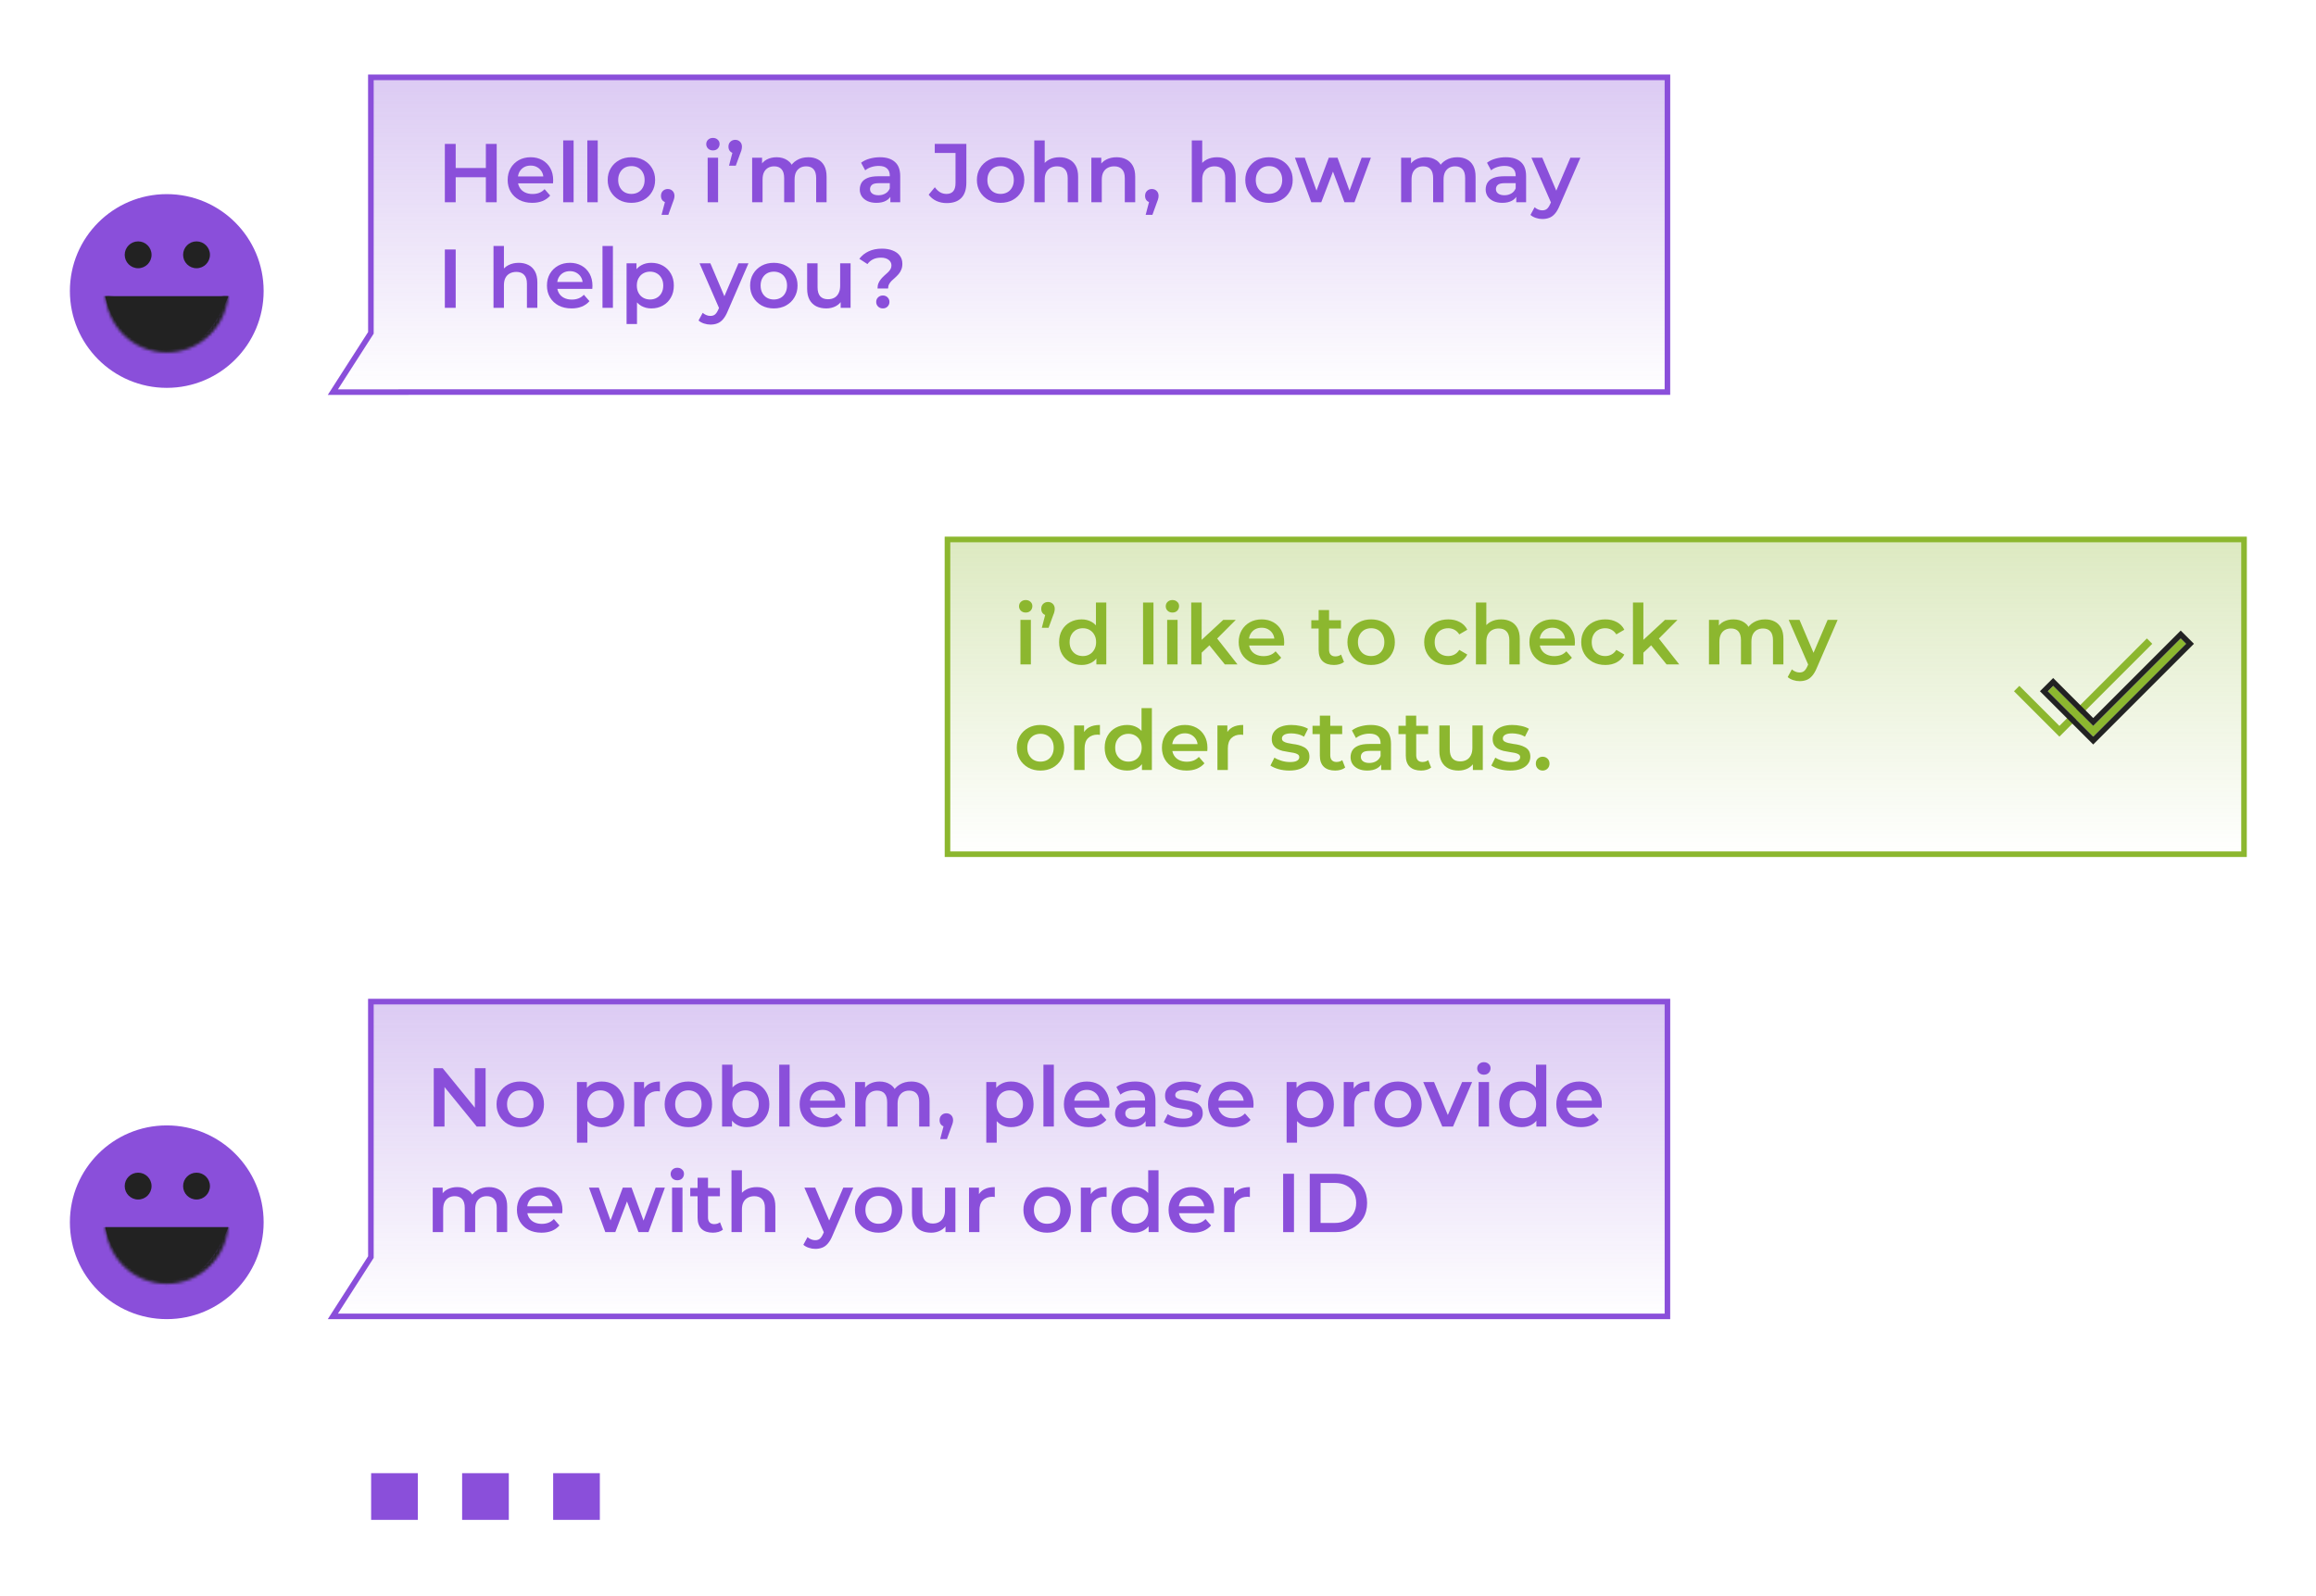 <?xml version="1.0" encoding="UTF-8"?>
<svg xmlns="http://www.w3.org/2000/svg" width="801" height="552" viewBox="0 0 801 552" fill="none">
  <path fill-rule="evenodd" clip-rule="evenodd" d="M577.649 25.793H127.319V114.842L113.367 136.59H141.334L141.326 136.578H577.649V25.793Z" fill="url(#paint0_linear_731_10635)"></path>
  <path fill-rule="evenodd" clip-rule="evenodd" d="M577.649 136.578V25.793H127.319V114.842L113.367 136.59H141.334L141.326 136.578H577.649ZM137.817 134.668L137.809 134.656H575.727V27.715H129.241V115.405L116.884 134.668H137.817Z" fill="#8A4FDA"></path>
  <path d="M303.496 99.788C303.496 99.077 303.611 98.453 303.842 97.914C304.073 97.376 304.371 96.896 304.736 96.473C305.101 96.05 305.485 95.656 305.889 95.291C306.312 94.926 306.706 94.57 307.071 94.224C307.436 93.878 307.734 93.513 307.965 93.129C308.195 92.744 308.311 92.312 308.311 91.831C308.311 91.024 307.984 90.37 307.331 89.871C306.677 89.371 305.803 89.121 304.707 89.121C303.65 89.121 302.727 89.313 301.939 89.698C301.17 90.082 300.526 90.63 300.008 91.341L297.211 89.525C298.018 88.429 299.075 87.574 300.382 86.959C301.689 86.325 303.237 86.007 305.024 86.007C306.427 86.007 307.657 86.219 308.714 86.642C309.772 87.045 310.598 87.641 311.194 88.429C311.79 89.198 312.088 90.14 312.088 91.254C312.088 92.023 311.963 92.696 311.713 93.273C311.482 93.849 311.175 94.359 310.79 94.801C310.425 95.224 310.031 95.627 309.608 96.012C309.185 96.377 308.782 96.742 308.397 97.107C308.032 97.472 307.734 97.866 307.504 98.289C307.273 98.712 307.158 99.212 307.158 99.788H303.496ZM305.341 106.679C304.669 106.679 304.111 106.458 303.669 106.016C303.246 105.574 303.035 105.045 303.035 104.43C303.035 103.815 303.246 103.296 303.669 102.873C304.111 102.431 304.669 102.21 305.341 102.21C306.014 102.21 306.562 102.431 306.985 102.873C307.407 103.296 307.619 103.815 307.619 104.43C307.619 105.045 307.407 105.574 306.985 106.016C306.562 106.458 306.014 106.679 305.341 106.679Z" fill="#8A4FDA"></path>
  <path d="M285.787 106.678C284.48 106.678 283.327 106.438 282.328 105.958C281.328 105.458 280.55 104.708 279.992 103.709C279.435 102.69 279.156 101.412 279.156 99.874V91.081H282.76V99.384C282.76 100.768 283.068 101.806 283.683 102.498C284.317 103.171 285.211 103.507 286.364 103.507C287.21 103.507 287.94 103.334 288.555 102.988C289.189 102.642 289.679 102.123 290.025 101.431C290.391 100.739 290.573 99.884 290.573 98.865V91.081H294.177V106.477H290.746V102.325L291.352 103.594C290.833 104.593 290.074 105.362 289.074 105.9C288.075 106.419 286.979 106.678 285.787 106.678Z" fill="#8A4FDA"></path>
  <path d="M267.618 106.679C266.042 106.679 264.638 106.342 263.408 105.67C262.178 104.978 261.208 104.036 260.496 102.844C259.785 101.652 259.43 100.297 259.43 98.779C259.43 97.241 259.785 95.886 260.496 94.714C261.208 93.522 262.178 92.59 263.408 91.917C264.638 91.245 266.042 90.908 267.618 90.908C269.213 90.908 270.626 91.245 271.856 91.917C273.105 92.59 274.076 93.513 274.768 94.685C275.479 95.858 275.834 97.222 275.834 98.779C275.834 100.297 275.479 101.652 274.768 102.844C274.076 104.036 273.105 104.978 271.856 105.67C270.626 106.342 269.213 106.679 267.618 106.679ZM267.618 103.594C268.502 103.594 269.29 103.402 269.982 103.017C270.674 102.633 271.212 102.075 271.596 101.345C272 100.615 272.202 99.759 272.202 98.779C272.202 97.779 272 96.924 271.596 96.213C271.212 95.483 270.674 94.925 269.982 94.541C269.29 94.156 268.511 93.964 267.646 93.964C266.762 93.964 265.974 94.156 265.282 94.541C264.61 94.925 264.071 95.483 263.668 96.213C263.264 96.924 263.062 97.779 263.062 98.779C263.062 99.759 263.264 100.615 263.668 101.345C264.071 102.075 264.61 102.633 265.282 103.017C265.974 103.402 266.753 103.594 267.618 103.594Z" fill="#8A4FDA"></path>
  <path d="M245.717 112.272C244.967 112.272 244.217 112.147 243.468 111.897C242.718 111.647 242.093 111.301 241.594 110.859L243.035 108.207C243.4 108.533 243.814 108.793 244.275 108.985C244.736 109.177 245.207 109.273 245.688 109.273C246.341 109.273 246.87 109.11 247.273 108.783C247.677 108.456 248.052 107.909 248.398 107.14L249.292 105.122L249.58 104.689L255.404 91.081H258.863L251.656 107.716C251.175 108.87 250.637 109.783 250.041 110.455C249.465 111.128 248.811 111.599 248.081 111.868C247.37 112.137 246.581 112.272 245.717 112.272ZM248.888 107.024L241.94 91.081H245.688L251.339 104.372L248.888 107.024Z" fill="#8A4FDA"></path>
  <path d="M225.237 106.679C223.988 106.679 222.844 106.39 221.806 105.814C220.787 105.237 219.971 104.372 219.356 103.219C218.76 102.046 218.462 100.567 218.462 98.779C218.462 96.972 218.75 95.492 219.327 94.339C219.923 93.186 220.73 92.331 221.749 91.773C222.767 91.197 223.93 90.908 225.237 90.908C226.755 90.908 228.091 91.235 229.245 91.888C230.417 92.542 231.34 93.455 232.012 94.627C232.704 95.8 233.05 97.184 233.05 98.779C233.05 100.374 232.704 101.768 232.012 102.959C231.34 104.132 230.417 105.045 229.245 105.698C228.091 106.352 226.755 106.679 225.237 106.679ZM216.703 112.07V91.081H220.134V94.714L220.019 98.808L220.307 102.902V112.07H216.703ZM224.833 103.594C225.698 103.594 226.467 103.402 227.14 103.017C227.832 102.633 228.38 102.075 228.783 101.345C229.187 100.615 229.389 99.759 229.389 98.779C229.389 97.779 229.187 96.924 228.783 96.213C228.38 95.483 227.832 94.925 227.14 94.541C226.467 94.156 225.698 93.964 224.833 93.964C223.968 93.964 223.19 94.156 222.498 94.541C221.806 94.925 221.258 95.483 220.855 96.213C220.451 96.924 220.249 97.779 220.249 98.779C220.249 99.759 220.451 100.615 220.855 101.345C221.258 102.075 221.806 102.633 222.498 103.017C223.19 103.402 223.968 103.594 224.833 103.594Z" fill="#8A4FDA"></path>
  <path d="M208.375 106.477V85.085H211.979V106.477H208.375Z" fill="#8A4FDA"></path>
  <path d="M197.669 106.679C195.959 106.679 194.459 106.342 193.172 105.67C191.903 104.978 190.913 104.036 190.202 102.844C189.51 101.652 189.164 100.297 189.164 98.779C189.164 97.241 189.5 95.886 190.173 94.714C190.865 93.522 191.807 92.59 192.999 91.917C194.209 91.245 195.584 90.908 197.121 90.908C198.621 90.908 199.956 91.235 201.129 91.888C202.301 92.542 203.224 93.465 203.897 94.656C204.569 95.848 204.906 97.251 204.906 98.865C204.906 99.019 204.896 99.192 204.877 99.384C204.877 99.577 204.867 99.759 204.848 99.932H192.018V97.539H202.945L201.532 98.289C201.552 97.405 201.369 96.626 200.985 95.954C200.6 95.281 200.072 94.752 199.399 94.368C198.745 93.984 197.986 93.791 197.121 93.791C196.237 93.791 195.459 93.984 194.786 94.368C194.133 94.752 193.614 95.29 193.229 95.982C192.864 96.655 192.681 97.453 192.681 98.375V98.952C192.681 99.875 192.893 100.691 193.316 101.403C193.739 102.114 194.334 102.662 195.103 103.046C195.872 103.43 196.756 103.623 197.756 103.623C198.621 103.623 199.399 103.488 200.091 103.219C200.783 102.95 201.398 102.527 201.936 101.95L203.868 104.17C203.176 104.978 202.301 105.602 201.244 106.044C200.206 106.467 199.015 106.679 197.669 106.679Z" fill="#8A4FDA"></path>
  <path d="M179.415 90.909C180.646 90.909 181.741 91.149 182.702 91.629C183.682 92.11 184.451 92.85 185.009 93.85C185.566 94.83 185.845 96.098 185.845 97.655V106.477H182.241V98.117C182.241 96.752 181.914 95.733 181.261 95.06C180.626 94.388 179.733 94.051 178.579 94.051C177.734 94.051 176.984 94.224 176.331 94.57C175.677 94.916 175.168 95.435 174.802 96.127C174.457 96.8 174.284 97.655 174.284 98.693V106.477H170.68V85.085H174.284V95.233L173.505 93.965C174.043 92.985 174.822 92.235 175.84 91.716C176.878 91.178 178.07 90.909 179.415 90.909Z" fill="#8A4FDA"></path>
  <path d="M153.852 106.477V86.296H157.6V106.477H153.852Z" fill="#8A4FDA"></path>
  <path d="M533.435 75.753C532.686 75.753 531.936 75.628 531.187 75.378C530.437 75.128 529.812 74.782 529.312 74.34L530.754 71.688C531.119 72.014 531.532 72.274 531.994 72.466C532.455 72.658 532.926 72.754 533.406 72.754C534.06 72.754 534.589 72.591 534.992 72.264C535.396 71.937 535.771 71.39 536.117 70.621L537.01 68.603L537.299 68.17L543.122 54.562H546.582L539.374 71.197C538.894 72.351 538.356 73.264 537.76 73.936C537.183 74.609 536.53 75.08 535.799 75.349C535.088 75.618 534.3 75.753 533.435 75.753ZM536.607 70.505L529.658 54.562H533.406L539.057 67.853L536.607 70.505Z" fill="#8A4FDA"></path>
  <path d="M524.409 69.958V66.844L524.207 66.181V60.732C524.207 59.675 523.89 58.858 523.256 58.281C522.622 57.685 521.66 57.388 520.373 57.388C519.508 57.388 518.652 57.522 517.807 57.791C516.98 58.06 516.279 58.435 515.702 58.916L514.289 56.292C515.116 55.658 516.096 55.187 517.23 54.879C518.383 54.553 519.575 54.389 520.805 54.389C523.035 54.389 524.755 54.927 525.966 56.004C527.196 57.061 527.811 58.704 527.811 60.934V69.958H524.409ZM519.565 70.16C518.412 70.16 517.403 69.967 516.538 69.583C515.673 69.179 515.001 68.632 514.52 67.94C514.059 67.228 513.828 66.431 513.828 65.547C513.828 64.682 514.03 63.903 514.434 63.211C514.856 62.519 515.539 61.972 516.481 61.568C517.422 61.164 518.672 60.963 520.229 60.963H524.697V63.355H520.488C519.258 63.355 518.431 63.557 518.009 63.961C517.586 64.345 517.374 64.826 517.374 65.403C517.374 66.056 517.634 66.575 518.153 66.959C518.672 67.344 519.392 67.536 520.315 67.536C521.199 67.536 521.987 67.334 522.679 66.93C523.39 66.527 523.9 65.931 524.207 65.143L524.813 67.305C524.467 68.209 523.842 68.91 522.939 69.41C522.054 69.91 520.93 70.16 519.565 70.16Z" fill="#8A4FDA"></path>
  <path d="M504.018 54.389C505.248 54.389 506.334 54.629 507.276 55.11C508.237 55.59 508.986 56.33 509.525 57.33C510.063 58.31 510.332 59.579 510.332 61.136V69.958H506.728V61.597C506.728 60.232 506.43 59.214 505.834 58.541C505.238 57.868 504.383 57.532 503.268 57.532C502.48 57.532 501.779 57.705 501.164 58.051C500.568 58.397 500.097 58.906 499.751 59.579C499.424 60.251 499.261 61.107 499.261 62.145V69.958H495.657V61.597C495.657 60.232 495.359 59.214 494.763 58.541C494.167 57.868 493.312 57.532 492.197 57.532C491.409 57.532 490.708 57.705 490.093 58.051C489.497 58.397 489.026 58.906 488.68 59.579C488.353 60.251 488.19 61.107 488.19 62.145V69.958H484.586V54.562H488.017V58.656L487.411 57.445C487.93 56.446 488.68 55.687 489.66 55.168C490.66 54.649 491.794 54.389 493.062 54.389C494.504 54.389 495.753 54.745 496.81 55.456C497.887 56.167 498.598 57.243 498.944 58.685L497.531 58.195C498.031 57.042 498.857 56.119 500.01 55.427C501.164 54.735 502.499 54.389 504.018 54.389Z" fill="#8A4FDA"></path>
  <path d="M453.51 69.958L447.859 54.562H451.261L456.105 68.141H454.49L459.565 54.562H462.592L467.522 68.141H465.936L470.924 54.562H474.124L468.445 69.958H464.985L460.487 57.935H461.554L456.97 69.958H453.51Z" fill="#8A4FDA"></path>
  <path d="M438.875 70.16C437.299 70.16 435.896 69.823 434.666 69.15C433.436 68.459 432.465 67.517 431.754 66.325C431.043 65.133 430.688 63.778 430.688 62.26C430.688 60.722 431.043 59.367 431.754 58.195C432.465 57.003 433.436 56.071 434.666 55.398C435.896 54.725 437.299 54.389 438.875 54.389C440.471 54.389 441.883 54.725 443.114 55.398C444.363 56.071 445.334 56.993 446.025 58.166C446.737 59.338 447.092 60.703 447.092 62.26C447.092 63.778 446.737 65.133 446.025 66.325C445.334 67.517 444.363 68.459 443.114 69.15C441.883 69.823 440.471 70.16 438.875 70.16ZM438.875 67.075C439.76 67.075 440.548 66.882 441.24 66.498C441.931 66.114 442.47 65.556 442.854 64.826C443.258 64.096 443.46 63.24 443.46 62.26C443.46 61.261 443.258 60.405 442.854 59.694C442.47 58.964 441.931 58.406 441.24 58.022C440.548 57.637 439.769 57.445 438.904 57.445C438.02 57.445 437.232 57.637 436.54 58.022C435.867 58.406 435.329 58.964 434.926 59.694C434.522 60.405 434.32 61.261 434.32 62.26C434.32 63.24 434.522 64.096 434.926 64.826C435.329 65.556 435.867 66.114 436.54 66.498C437.232 66.882 438.011 67.075 438.875 67.075Z" fill="#8A4FDA"></path>
  <path d="M420.923 54.39C422.153 54.39 423.249 54.63 424.21 55.111C425.19 55.591 425.959 56.331 426.516 57.331C427.074 58.311 427.352 59.579 427.352 61.136V69.958H423.749V61.597C423.749 60.233 423.422 59.214 422.768 58.541C422.134 57.869 421.24 57.532 420.087 57.532C419.241 57.532 418.492 57.705 417.838 58.051C417.185 58.397 416.675 58.916 416.31 59.608C415.964 60.281 415.791 61.136 415.791 62.174V69.958H412.188V48.566H415.791V58.714L415.013 57.446C415.551 56.465 416.33 55.716 417.348 55.197C418.386 54.659 419.578 54.39 420.923 54.39Z" fill="#8A4FDA"></path>
  <path d="M396.233 74.311L397.905 67.939L398.395 70.073C397.723 70.073 397.156 69.871 396.694 69.468C396.252 69.045 396.031 68.478 396.031 67.766C396.031 67.036 396.252 66.46 396.694 66.037C397.156 65.595 397.713 65.374 398.367 65.374C399.039 65.374 399.597 65.595 400.039 66.037C400.481 66.479 400.702 67.055 400.702 67.766C400.702 67.959 400.683 68.17 400.644 68.401C400.606 68.612 400.538 68.862 400.442 69.15C400.365 69.439 400.231 69.804 400.039 70.246L398.568 74.311H396.233Z" fill="#8A4FDA"></path>
  <path d="M386.189 54.389C387.419 54.389 388.515 54.629 389.476 55.11C390.456 55.59 391.225 56.33 391.782 57.33C392.339 58.31 392.618 59.579 392.618 61.136V69.958H389.014V61.597C389.014 60.232 388.688 59.214 388.034 58.541C387.4 57.868 386.506 57.532 385.353 57.532C384.507 57.532 383.757 57.705 383.104 58.051C382.45 58.397 381.941 58.916 381.576 59.608C381.23 60.28 381.057 61.136 381.057 62.173V69.958H377.453V54.562H380.884V58.714L380.279 57.445C380.817 56.465 381.595 55.715 382.614 55.196C383.652 54.658 384.843 54.389 386.189 54.389Z" fill="#8A4FDA"></path>
  <path d="M366.447 54.39C367.677 54.39 368.772 54.63 369.733 55.111C370.714 55.591 371.482 56.331 372.04 57.331C372.597 58.311 372.876 59.579 372.876 61.136V69.958H369.272V61.597C369.272 60.233 368.945 59.214 368.292 58.541C367.658 57.869 366.764 57.532 365.611 57.532C364.765 57.532 364.015 57.705 363.362 58.051C362.708 58.397 362.199 58.916 361.834 59.608C361.488 60.281 361.315 61.136 361.315 62.174V69.958H357.711V48.566H361.315V58.714L360.536 57.446C361.075 56.465 361.853 55.716 362.872 55.197C363.91 54.659 365.101 54.39 366.447 54.39Z" fill="#8A4FDA"></path>
  <path d="M346.047 70.16C344.471 70.16 343.068 69.823 341.838 69.15C340.608 68.459 339.637 67.517 338.926 66.325C338.215 65.133 337.859 63.778 337.859 62.26C337.859 60.722 338.215 59.367 338.926 58.195C339.637 57.003 340.608 56.071 341.838 55.398C343.068 54.725 344.471 54.389 346.047 54.389C347.643 54.389 349.055 54.725 350.285 55.398C351.535 56.071 352.505 56.993 353.197 58.166C353.909 59.338 354.264 60.703 354.264 62.26C354.264 63.778 353.909 65.133 353.197 66.325C352.505 67.517 351.535 68.459 350.285 69.15C349.055 69.823 347.643 70.16 346.047 70.16ZM346.047 67.075C346.931 67.075 347.719 66.882 348.411 66.498C349.103 66.114 349.642 65.556 350.026 64.826C350.43 64.096 350.631 63.24 350.631 62.26C350.631 61.261 350.43 60.405 350.026 59.694C349.642 58.964 349.103 58.406 348.411 58.022C347.719 57.637 346.941 57.445 346.076 57.445C345.192 57.445 344.404 57.637 343.712 58.022C343.039 58.406 342.501 58.964 342.098 59.694C341.694 60.405 341.492 61.261 341.492 62.26C341.492 63.24 341.694 64.096 342.098 64.826C342.501 65.556 343.039 66.114 343.712 66.498C344.404 66.882 345.182 67.075 346.047 67.075Z" fill="#8A4FDA"></path>
  <path d="M327.415 70.247C326.127 70.247 324.935 69.997 323.84 69.497C322.764 68.997 321.879 68.277 321.188 67.335L323.321 64.769C323.878 65.538 324.484 66.114 325.137 66.499C325.81 66.883 326.54 67.075 327.328 67.075C329.423 67.075 330.471 65.836 330.471 63.356V52.919H323.292V49.777H334.219V63.154C334.219 65.538 333.633 67.316 332.46 68.488C331.307 69.66 329.625 70.247 327.415 70.247Z" fill="#8A4FDA"></path>
  <path d="M307.94 69.958V66.844L307.738 66.181V60.732C307.738 59.675 307.421 58.858 306.787 58.281C306.153 57.685 305.192 57.388 303.904 57.388C303.039 57.388 302.184 57.522 301.338 57.791C300.512 58.06 299.81 58.435 299.233 58.916L297.821 56.292C298.647 55.658 299.627 55.187 300.761 54.879C301.915 54.553 303.106 54.389 304.336 54.389C306.566 54.389 308.286 54.927 309.497 56.004C310.727 57.061 311.342 58.704 311.342 60.934V69.958H307.94ZM303.097 70.16C301.943 70.16 300.934 69.967 300.069 69.583C299.205 69.179 298.532 68.632 298.051 67.94C297.59 67.228 297.359 66.431 297.359 65.547C297.359 64.682 297.561 63.903 297.965 63.211C298.388 62.519 299.07 61.972 300.012 61.568C300.954 61.164 302.203 60.963 303.76 60.963H308.229V63.355H304.019C302.789 63.355 301.963 63.557 301.54 63.961C301.117 64.345 300.906 64.826 300.906 65.403C300.906 66.056 301.165 66.575 301.684 66.959C302.203 67.344 302.924 67.536 303.846 67.536C304.73 67.536 305.518 67.334 306.21 66.93C306.922 66.527 307.431 65.931 307.738 65.143L308.344 67.305C307.998 68.209 307.373 68.91 306.47 69.41C305.586 69.91 304.461 70.16 303.097 70.16Z" fill="#8A4FDA"></path>
  <path d="M279.565 54.389C280.795 54.389 281.881 54.629 282.823 55.11C283.784 55.59 284.533 56.33 285.071 57.33C285.61 58.31 285.879 59.579 285.879 61.136V69.958H282.275V61.597C282.275 60.232 281.977 59.214 281.381 58.541C280.785 57.868 279.93 57.532 278.815 57.532C278.027 57.532 277.326 57.705 276.711 58.051C276.115 58.397 275.644 58.906 275.298 59.579C274.971 60.251 274.808 61.107 274.808 62.145V69.958H271.204V61.597C271.204 60.232 270.906 59.214 270.31 58.541C269.714 57.868 268.859 57.532 267.744 57.532C266.956 57.532 266.255 57.705 265.639 58.051C265.044 58.397 264.573 58.906 264.227 59.579C263.9 60.251 263.737 61.107 263.737 62.145V69.958H260.133V54.562H263.564V58.656L262.958 57.445C263.477 56.446 264.227 55.687 265.207 55.168C266.206 54.649 267.341 54.389 268.609 54.389C270.051 54.389 271.3 54.745 272.357 55.456C273.433 56.167 274.145 57.243 274.491 58.685L273.078 58.195C273.578 57.042 274.404 56.119 275.557 55.427C276.71 54.735 278.046 54.389 279.565 54.389Z" fill="#8A4FDA"></path>
  <path d="M252.139 57.302L253.811 50.901L254.302 53.064C253.629 53.064 253.062 52.852 252.601 52.429C252.159 52.007 251.938 51.44 251.938 50.728C251.938 50.017 252.159 49.45 252.601 49.027C253.062 48.585 253.619 48.364 254.273 48.364C254.946 48.364 255.503 48.585 255.945 49.027C256.387 49.469 256.608 50.036 256.608 50.728C256.608 50.94 256.589 51.161 256.55 51.392C256.531 51.603 256.474 51.853 256.377 52.141C256.301 52.41 256.166 52.766 255.974 53.208L254.475 57.302H252.139Z" fill="#8A4FDA"></path>
  <path d="M244.748 69.958V54.562H248.352V69.958H244.748ZM246.564 52.025C245.892 52.025 245.334 51.814 244.892 51.391C244.469 50.968 244.258 50.459 244.258 49.863C244.258 49.248 244.469 48.739 244.892 48.335C245.334 47.912 245.892 47.701 246.564 47.701C247.237 47.701 247.785 47.903 248.208 48.306C248.65 48.691 248.871 49.181 248.871 49.776C248.871 50.411 248.659 50.949 248.236 51.391C247.814 51.814 247.256 52.025 246.564 52.025Z" fill="#8A4FDA"></path>
  <path d="M228.803 74.311L230.476 67.939L230.966 70.073C230.293 70.073 229.726 69.871 229.265 69.468C228.823 69.045 228.602 68.478 228.602 67.766C228.602 67.036 228.823 66.46 229.265 66.037C229.726 65.595 230.283 65.374 230.937 65.374C231.61 65.374 232.167 65.595 232.609 66.037C233.051 66.479 233.272 67.055 233.272 67.766C233.272 67.959 233.253 68.17 233.214 68.401C233.176 68.612 233.109 68.862 233.013 69.15C232.936 69.439 232.801 69.804 232.609 70.246L231.139 74.311H228.803Z" fill="#8A4FDA"></path>
  <path d="M218.36 70.16C216.784 70.16 215.381 69.823 214.151 69.15C212.92 68.459 211.95 67.517 211.239 66.325C210.527 65.133 210.172 63.778 210.172 62.26C210.172 60.722 210.527 59.367 211.239 58.195C211.95 57.003 212.92 56.071 214.151 55.398C215.381 54.725 216.784 54.389 218.36 54.389C219.955 54.389 221.368 54.725 222.598 55.398C223.847 56.071 224.818 56.993 225.51 58.166C226.221 59.338 226.577 60.703 226.577 62.26C226.577 63.778 226.221 65.133 225.51 66.325C224.818 67.517 223.847 68.459 222.598 69.15C221.368 69.823 219.955 70.16 218.36 70.16ZM218.36 67.075C219.244 67.075 220.032 66.882 220.724 66.498C221.416 66.114 221.954 65.556 222.338 64.826C222.742 64.096 222.944 63.24 222.944 62.26C222.944 61.261 222.742 60.405 222.338 59.694C221.954 58.964 221.416 58.406 220.724 58.022C220.032 57.637 219.254 57.445 218.389 57.445C217.505 57.445 216.716 57.637 216.025 58.022C215.352 58.406 214.814 58.964 214.41 59.694C214.006 60.405 213.805 61.261 213.805 62.26C213.805 63.24 214.006 64.096 214.41 64.826C214.814 65.556 215.352 66.114 216.025 66.498C216.716 66.882 217.495 67.075 218.36 67.075Z" fill="#8A4FDA"></path>
  <path d="M203.125 69.958V48.566H206.729V69.958H203.125Z" fill="#8A4FDA"></path>
  <path d="M194.781 69.958V48.566H198.385V69.958H194.781Z" fill="#8A4FDA"></path>
  <path d="M184.083 70.16C182.373 70.16 180.873 69.823 179.586 69.15C178.317 68.459 177.327 67.517 176.616 66.325C175.924 65.133 175.578 63.778 175.578 62.26C175.578 60.722 175.914 59.367 176.587 58.195C177.279 57.003 178.221 56.071 179.413 55.398C180.624 54.725 181.998 54.389 183.535 54.389C185.035 54.389 186.37 54.716 187.543 55.369C188.715 56.023 189.638 56.946 190.311 58.137C190.983 59.329 191.32 60.732 191.32 62.346C191.32 62.5 191.31 62.673 191.291 62.865C191.291 63.058 191.281 63.24 191.262 63.413H178.432V61.02H189.359L187.947 61.77C187.966 60.886 187.783 60.107 187.399 59.434C187.014 58.762 186.486 58.233 185.813 57.849C185.16 57.464 184.4 57.272 183.535 57.272C182.651 57.272 181.873 57.464 181.2 57.849C180.547 58.233 180.028 58.771 179.643 59.463C179.278 60.136 179.095 60.934 179.095 61.856V62.433C179.095 63.355 179.307 64.172 179.73 64.884C180.153 65.595 180.748 66.142 181.517 66.527C182.286 66.911 183.17 67.103 184.17 67.103C185.035 67.103 185.813 66.969 186.505 66.7C187.197 66.431 187.812 66.008 188.35 65.431L190.282 67.651C189.59 68.459 188.715 69.083 187.658 69.525C186.62 69.948 185.429 70.16 184.083 70.16Z" fill="#8A4FDA"></path>
  <path d="M168.036 49.777H171.784V69.958H168.036V49.777ZM157.6 69.958H153.852V49.777H157.6V69.958ZM168.325 61.309H157.282V58.109H168.325V61.309Z" fill="#8A4FDA"></path>
  <path fill-rule="evenodd" clip-rule="evenodd" d="M577.649 345.497H127.319V434.533L113.367 456.282L127.319 456.282L141.334 456.282L577.649 456.282V345.497Z" fill="url(#paint1_linear_731_10635)"></path>
  <path fill-rule="evenodd" clip-rule="evenodd" d="M129.241 435.097L116.884 454.36L575.727 454.36V347.419H129.241V435.097ZM113.367 456.282L127.319 434.533V345.497H577.649V456.282L113.367 456.282Z" fill="#8A4FDA"></path>
  <path d="M452.984 426.183V406.001H461.807C463.998 406.001 465.92 406.424 467.573 407.27C469.226 408.115 470.513 409.288 471.436 410.787C472.359 412.286 472.82 414.054 472.82 416.092C472.82 418.11 472.359 419.878 471.436 421.397C470.513 422.896 469.226 424.068 467.573 424.914C465.92 425.76 463.998 426.183 461.807 426.183H452.984ZM456.732 423.011H461.634C463.152 423.011 464.459 422.723 465.555 422.146C466.669 421.57 467.525 420.762 468.121 419.724C468.736 418.687 469.043 417.476 469.043 416.092C469.043 414.689 468.736 413.478 468.121 412.459C467.525 411.421 466.669 410.614 465.555 410.037C464.459 409.461 463.152 409.172 461.634 409.172H456.732V423.011Z" fill="#8A4FDA"></path>
  <path d="M443.781 426.183V406.001H447.529V426.183H443.781Z" fill="#8A4FDA"></path>
  <path d="M423.367 426.182V410.786H426.798V415.024L426.394 413.785C426.856 412.747 427.577 411.959 428.557 411.421C429.556 410.882 430.796 410.613 432.276 410.613V414.044C432.122 414.006 431.978 413.986 431.843 413.986C431.709 413.967 431.574 413.958 431.44 413.958C430.075 413.958 428.989 414.361 428.182 415.169C427.375 415.957 426.971 417.139 426.971 418.715V426.182H423.367Z" fill="#8A4FDA"></path>
  <path d="M412.661 426.384C410.951 426.384 409.451 426.047 408.164 425.375C406.895 424.683 405.905 423.741 405.194 422.549C404.502 421.358 404.156 420.002 404.156 418.484C404.156 416.946 404.493 415.591 405.165 414.419C405.857 413.227 406.799 412.295 407.991 411.622C409.202 410.95 410.576 410.613 412.114 410.613C413.613 410.613 414.949 410.94 416.121 411.594C417.293 412.247 418.216 413.17 418.889 414.361C419.561 415.553 419.898 416.956 419.898 418.571C419.898 418.724 419.888 418.897 419.869 419.09C419.869 419.282 419.859 419.464 419.84 419.637H407.01V417.244H417.937L416.525 417.994C416.544 417.11 416.361 416.331 415.977 415.659C415.592 414.986 415.064 414.457 414.391 414.073C413.738 413.689 412.978 413.496 412.114 413.496C411.229 413.496 410.451 413.689 409.778 414.073C409.125 414.457 408.606 414.996 408.221 415.687C407.856 416.36 407.674 417.158 407.674 418.08V418.657C407.674 419.58 407.885 420.397 408.308 421.108C408.731 421.819 409.327 422.367 410.095 422.751C410.864 423.135 411.748 423.328 412.748 423.328C413.613 423.328 414.391 423.193 415.083 422.924C415.775 422.655 416.39 422.232 416.928 421.655L418.86 423.875C418.168 424.683 417.293 425.307 416.236 425.749C415.198 426.172 414.007 426.384 412.661 426.384Z" fill="#8A4FDA"></path>
  <path d="M392.151 426.384C390.672 426.384 389.336 426.058 388.144 425.404C386.972 424.731 386.049 423.809 385.376 422.636C384.704 421.464 384.367 420.08 384.367 418.485C384.367 416.889 384.704 415.505 385.376 414.333C386.049 413.161 386.972 412.248 388.144 411.594C389.336 410.941 390.672 410.614 392.151 410.614C393.439 410.614 394.592 410.902 395.611 411.479C396.63 412.036 397.437 412.891 398.033 414.045C398.629 415.198 398.927 416.678 398.927 418.485C398.927 420.272 398.638 421.752 398.062 422.925C397.485 424.078 396.688 424.943 395.669 425.519C394.65 426.096 393.478 426.384 392.151 426.384ZM392.584 423.299C393.449 423.299 394.218 423.107 394.89 422.723C395.582 422.338 396.13 421.781 396.534 421.051C396.957 420.32 397.168 419.465 397.168 418.485C397.168 417.485 396.957 416.63 396.534 415.919C396.13 415.188 395.582 414.631 394.89 414.247C394.218 413.862 393.449 413.67 392.584 413.67C391.719 413.67 390.941 413.862 390.249 414.247C389.576 414.631 389.028 415.188 388.605 415.919C388.202 416.63 388 417.485 388 418.485C388 419.465 388.202 420.32 388.605 421.051C389.028 421.781 389.576 422.338 390.249 422.723C390.941 423.107 391.719 423.299 392.584 423.299ZM397.255 426.182V422.55L397.399 418.456L397.11 414.362V404.79H400.685V426.182H397.255Z" fill="#8A4FDA"></path>
  <path d="M373.812 426.182V410.786H377.243V415.024L376.84 413.785C377.301 412.747 378.022 411.959 379.002 411.421C380.001 410.882 381.241 410.613 382.721 410.613V414.044C382.567 414.006 382.423 413.986 382.289 413.986C382.154 413.967 382.02 413.958 381.885 413.958C380.52 413.958 379.434 414.361 378.627 415.169C377.82 415.957 377.416 417.139 377.416 418.715V426.182H373.812Z" fill="#8A4FDA"></path>
  <path d="M362.141 426.384C360.565 426.384 359.162 426.047 357.932 425.375C356.702 424.683 355.731 423.741 355.02 422.549C354.309 421.358 353.953 420.002 353.953 418.484C353.953 416.946 354.309 415.591 355.02 414.419C355.731 413.227 356.702 412.295 357.932 411.622C359.162 410.95 360.565 410.613 362.141 410.613C363.736 410.613 365.149 410.95 366.379 411.622C367.629 412.295 368.599 413.218 369.291 414.39C370.002 415.563 370.358 416.927 370.358 418.484C370.358 420.002 370.002 421.358 369.291 422.549C368.599 423.741 367.629 424.683 366.379 425.375C365.149 426.047 363.736 426.384 362.141 426.384ZM362.141 423.299C363.025 423.299 363.813 423.107 364.505 422.722C365.197 422.338 365.735 421.78 366.12 421.05C366.523 420.32 366.725 419.464 366.725 418.484C366.725 417.485 366.523 416.629 366.12 415.918C365.735 415.188 365.197 414.63 364.505 414.246C363.813 413.862 363.035 413.669 362.17 413.669C361.286 413.669 360.498 413.862 359.806 414.246C359.133 414.63 358.595 415.188 358.191 415.918C357.788 416.629 357.586 417.485 357.586 418.484C357.586 419.464 357.788 420.32 358.191 421.05C358.595 421.78 359.133 422.338 359.806 422.722C360.498 423.107 361.276 423.299 362.141 423.299Z" fill="#8A4FDA"></path>
  <path d="M335.141 426.182V410.786H338.571V415.024L338.168 413.785C338.629 412.747 339.35 411.959 340.33 411.421C341.33 410.882 342.569 410.613 344.049 410.613V414.044C343.896 414.006 343.751 413.986 343.617 413.986C343.482 413.967 343.348 413.958 343.213 413.958C341.849 413.958 340.763 414.361 339.955 415.169C339.148 415.957 338.744 417.139 338.744 418.715V426.182H335.141Z" fill="#8A4FDA"></path>
  <path d="M322.037 426.384C320.73 426.384 319.577 426.143 318.578 425.663C317.578 425.163 316.8 424.413 316.242 423.414C315.685 422.395 315.406 421.117 315.406 419.58V410.786H319.01V419.089C319.01 420.473 319.318 421.511 319.933 422.203C320.567 422.876 321.461 423.212 322.614 423.212C323.46 423.212 324.19 423.039 324.805 422.693C325.439 422.347 325.929 421.828 326.275 421.136C326.641 420.444 326.823 419.589 326.823 418.57V410.786H330.427V426.182H326.996V422.03L327.602 423.299C327.083 424.298 326.324 425.067 325.324 425.605C324.325 426.124 323.229 426.384 322.037 426.384Z" fill="#8A4FDA"></path>
  <path d="M303.868 426.384C302.292 426.384 300.888 426.047 299.658 425.375C298.428 424.683 297.458 423.741 296.746 422.549C296.035 421.358 295.68 420.002 295.68 418.484C295.68 416.946 296.035 415.591 296.746 414.419C297.458 413.227 298.428 412.295 299.658 411.622C300.888 410.95 302.292 410.613 303.868 410.613C305.463 410.613 306.876 410.95 308.106 411.622C309.355 412.295 310.326 413.218 311.018 414.39C311.729 415.563 312.084 416.927 312.084 418.484C312.084 420.002 311.729 421.358 311.018 422.549C310.326 423.741 309.355 424.683 308.106 425.375C306.876 426.047 305.463 426.384 303.868 426.384ZM303.868 423.299C304.752 423.299 305.54 423.107 306.232 422.722C306.924 422.338 307.462 421.78 307.846 421.05C308.25 420.32 308.452 419.464 308.452 418.484C308.452 417.485 308.25 416.629 307.846 415.918C307.462 415.188 306.924 414.63 306.232 414.246C305.54 413.862 304.761 413.669 303.896 413.669C303.012 413.669 302.224 413.862 301.532 414.246C300.86 414.63 300.321 415.188 299.918 415.918C299.514 416.629 299.312 417.485 299.312 418.484C299.312 419.464 299.514 420.32 299.918 421.05C300.321 421.78 300.86 422.338 301.532 422.722C302.224 423.107 303.003 423.299 303.868 423.299Z" fill="#8A4FDA"></path>
  <path d="M281.967 431.977C281.217 431.977 280.467 431.852 279.718 431.602C278.968 431.352 278.343 431.006 277.844 430.564L279.285 427.912C279.65 428.238 280.064 428.498 280.525 428.69C280.986 428.882 281.457 428.978 281.938 428.978C282.591 428.978 283.12 428.815 283.523 428.488C283.927 428.161 284.302 427.614 284.648 426.845L285.542 424.827L285.83 424.394L291.654 410.786H295.113L287.906 427.421C287.425 428.575 286.887 429.488 286.291 430.16C285.715 430.833 285.061 431.304 284.331 431.573C283.62 431.842 282.831 431.977 281.967 431.977ZM285.138 426.73L278.19 410.786H281.938L287.589 424.077L285.138 426.73Z" fill="#8A4FDA"></path>
  <path d="M261.728 410.614C262.958 410.614 264.054 410.854 265.015 411.335C265.995 411.815 266.764 412.555 267.321 413.555C267.878 414.535 268.157 415.803 268.157 417.36V426.182H264.553V417.822C264.553 416.457 264.227 415.438 263.573 414.765C262.939 414.093 262.045 413.756 260.892 413.756C260.046 413.756 259.297 413.929 258.643 414.275C257.99 414.621 257.48 415.14 257.115 415.832C256.769 416.505 256.596 417.36 256.596 418.398V426.182H252.992V404.79H256.596V414.938L255.818 413.67C256.356 412.69 257.134 411.94 258.153 411.421C259.191 410.883 260.382 410.614 261.728 410.614Z" fill="#8A4FDA"></path>
  <path d="M246.569 426.384C244.877 426.384 243.57 425.951 242.648 425.086C241.725 424.202 241.264 422.905 241.264 421.194V407.384H244.868V421.108C244.868 421.838 245.05 422.405 245.415 422.809C245.8 423.212 246.328 423.414 247.001 423.414C247.808 423.414 248.481 423.203 249.019 422.78L250.028 425.346C249.605 425.692 249.086 425.951 248.471 426.124C247.856 426.297 247.222 426.384 246.569 426.384ZM238.727 413.785V410.902H248.99V413.785H238.727Z" fill="#8A4FDA"></path>
  <path d="M232.435 426.182V410.787H236.039V426.182H232.435ZM234.252 408.249C233.579 408.249 233.022 408.038 232.58 407.615C232.157 407.192 231.945 406.683 231.945 406.087C231.945 405.472 232.157 404.963 232.58 404.559C233.022 404.136 233.579 403.925 234.252 403.925C234.924 403.925 235.472 404.127 235.895 404.53C236.337 404.915 236.558 405.405 236.558 406.001C236.558 406.635 236.347 407.173 235.924 407.615C235.501 408.038 234.944 408.249 234.252 408.249Z" fill="#8A4FDA"></path>
  <path d="M209.346 426.182L203.695 410.786H207.097L211.941 424.365H210.326L215.401 410.786H218.428L223.358 424.365H221.772L226.76 410.786H229.96L224.28 426.182H220.821L216.323 414.159H217.39L212.806 426.182H209.346Z" fill="#8A4FDA"></path>
  <path d="M187.286 426.384C185.576 426.384 184.077 426.047 182.789 425.375C181.52 424.683 180.53 423.741 179.819 422.549C179.127 421.358 178.781 420.002 178.781 418.484C178.781 416.946 179.118 415.591 179.79 414.419C180.482 413.227 181.424 412.295 182.616 411.622C183.827 410.95 185.201 410.613 186.739 410.613C188.238 410.613 189.574 410.94 190.746 411.594C191.918 412.247 192.841 413.17 193.514 414.361C194.186 415.553 194.523 416.956 194.523 418.571C194.523 418.724 194.513 418.897 194.494 419.09C194.494 419.282 194.484 419.464 194.465 419.637H181.635V417.244H192.562L191.15 417.994C191.169 417.11 190.986 416.331 190.602 415.659C190.217 414.986 189.689 414.457 189.016 414.073C188.363 413.689 187.603 413.496 186.739 413.496C185.854 413.496 185.076 413.689 184.403 414.073C183.75 414.457 183.231 414.996 182.846 415.687C182.481 416.36 182.299 417.158 182.299 418.08V418.657C182.299 419.58 182.51 420.397 182.933 421.108C183.356 421.819 183.952 422.367 184.72 422.751C185.489 423.135 186.373 423.328 187.373 423.328C188.238 423.328 189.016 423.193 189.708 422.924C190.4 422.655 191.015 422.232 191.553 421.655L193.485 423.875C192.793 424.683 191.918 425.307 190.861 425.749C189.823 426.172 188.632 426.384 187.286 426.384Z" fill="#8A4FDA"></path>
  <path d="M169.096 410.613C170.326 410.613 171.412 410.854 172.354 411.334C173.315 411.815 174.064 412.555 174.603 413.554C175.141 414.534 175.41 415.803 175.41 417.36V426.182H171.806V417.821C171.806 416.456 171.508 415.438 170.912 414.765C170.316 414.092 169.461 413.756 168.346 413.756C167.558 413.756 166.857 413.929 166.242 414.275C165.646 414.621 165.175 415.13 164.829 415.803C164.502 416.476 164.339 417.331 164.339 418.369V426.182H160.735V417.821C160.735 416.456 160.437 415.438 159.841 414.765C159.245 414.092 158.39 413.756 157.275 413.756C156.487 413.756 155.786 413.929 155.171 414.275C154.575 414.621 154.104 415.13 153.758 415.803C153.431 416.476 153.268 417.331 153.268 418.369V426.182H149.664V410.786H153.095V414.88L152.489 413.669C153.008 412.67 153.758 411.911 154.738 411.392C155.738 410.873 156.872 410.613 158.14 410.613C159.582 410.613 160.831 410.969 161.888 411.68C162.965 412.391 163.676 413.468 164.022 414.909L162.609 414.419C163.109 413.266 163.935 412.343 165.089 411.651C166.242 410.959 167.578 410.613 169.096 410.613Z" fill="#8A4FDA"></path>
  <path d="M546.763 389.865C545.052 389.865 543.553 389.528 542.265 388.856C540.997 388.164 540.007 387.222 539.296 386.03C538.604 384.839 538.258 383.483 538.258 381.965C538.258 380.427 538.594 379.072 539.267 377.9C539.959 376.708 540.901 375.776 542.092 375.103C543.303 374.431 544.677 374.094 546.215 374.094C547.714 374.094 549.05 374.421 550.223 375.074C551.395 375.728 552.318 376.651 552.99 377.842C553.663 379.034 553.999 380.437 553.999 382.052C553.999 382.205 553.99 382.378 553.971 382.57C553.971 382.763 553.961 382.945 553.942 383.118H541.112V380.725H552.039L550.626 381.475C550.645 380.591 550.463 379.812 550.078 379.14C549.694 378.467 549.165 377.938 548.493 377.554C547.839 377.17 547.08 376.977 546.215 376.977C545.331 376.977 544.553 377.17 543.88 377.554C543.226 377.938 542.707 378.477 542.323 379.168C541.958 379.841 541.775 380.639 541.775 381.561V382.138C541.775 383.061 541.987 383.877 542.409 384.589C542.832 385.3 543.428 385.848 544.197 386.232C544.966 386.616 545.85 386.809 546.849 386.809C547.714 386.809 548.493 386.674 549.185 386.405C549.877 386.136 550.492 385.713 551.03 385.136L552.961 387.356C552.27 388.164 551.395 388.788 550.338 389.23C549.3 389.653 548.108 389.865 546.763 389.865Z" fill="#8A4FDA"></path>
  <path d="M526.261 389.865C524.781 389.865 523.445 389.538 522.253 388.885C521.081 388.212 520.158 387.29 519.486 386.117C518.813 384.945 518.477 383.561 518.477 381.966C518.477 380.37 518.813 378.986 519.486 377.814C520.158 376.642 521.081 375.729 522.253 375.075C523.445 374.422 524.781 374.095 526.261 374.095C527.549 374.095 528.702 374.383 529.721 374.96C530.739 375.517 531.547 376.372 532.142 377.526C532.738 378.679 533.036 380.159 533.036 381.966C533.036 383.753 532.748 385.233 532.171 386.406C531.595 387.559 530.797 388.424 529.778 389C528.76 389.577 527.587 389.865 526.261 389.865ZM526.693 386.78C527.558 386.78 528.327 386.588 529 386.204C529.692 385.819 530.239 385.262 530.643 384.532C531.066 383.801 531.277 382.946 531.277 381.966C531.277 380.966 531.066 380.111 530.643 379.4C530.239 378.669 529.692 378.112 529 377.727C528.327 377.343 527.558 377.151 526.693 377.151C525.828 377.151 525.05 377.343 524.358 377.727C523.685 378.112 523.138 378.669 522.715 379.4C522.311 380.111 522.109 380.966 522.109 381.966C522.109 382.946 522.311 383.801 522.715 384.532C523.138 385.262 523.685 385.819 524.358 386.204C525.05 386.588 525.828 386.78 526.693 386.78ZM531.364 389.663V386.031L531.508 381.937L531.22 377.843V368.271H534.795V389.663H531.364Z" fill="#8A4FDA"></path>
  <path d="M511.389 389.663V374.267H514.992V389.663H511.389ZM513.205 371.73C512.532 371.73 511.975 371.519 511.533 371.096C511.11 370.673 510.898 370.164 510.898 369.568C510.898 368.953 511.11 368.444 511.533 368.04C511.975 367.617 512.532 367.406 513.205 367.406C513.878 367.406 514.425 367.608 514.848 368.011C515.29 368.396 515.511 368.886 515.511 369.482C515.511 370.116 515.3 370.654 514.877 371.096C514.454 371.519 513.897 371.73 513.205 371.73Z" fill="#8A4FDA"></path>
  <path d="M498.821 389.663L492.219 374.267H495.967L501.646 387.846H499.801L505.683 374.267H509.142L502.54 389.663H498.821Z" fill="#8A4FDA"></path>
  <path d="M483.493 389.865C481.917 389.865 480.513 389.528 479.283 388.856C478.053 388.164 477.083 387.222 476.371 386.03C475.66 384.839 475.305 383.483 475.305 381.965C475.305 380.427 475.66 379.072 476.371 377.9C477.083 376.708 478.053 375.776 479.283 375.103C480.513 374.431 481.917 374.094 483.493 374.094C485.088 374.094 486.501 374.431 487.731 375.103C488.98 375.776 489.951 376.699 490.643 377.871C491.354 379.044 491.709 380.408 491.709 381.965C491.709 383.483 491.354 384.839 490.643 386.03C489.951 387.222 488.98 388.164 487.731 388.856C486.501 389.528 485.088 389.865 483.493 389.865ZM483.493 386.78C484.377 386.78 485.165 386.588 485.857 386.203C486.549 385.819 487.087 385.261 487.471 384.531C487.875 383.801 488.077 382.945 488.077 381.965C488.077 380.966 487.875 380.11 487.471 379.399C487.087 378.669 486.549 378.111 485.857 377.727C485.165 377.343 484.386 377.15 483.521 377.15C482.637 377.15 481.849 377.343 481.157 377.727C480.485 378.111 479.946 378.669 479.543 379.399C479.139 380.11 478.937 380.966 478.937 381.965C478.937 382.945 479.139 383.801 479.543 384.531C479.946 385.261 480.485 385.819 481.157 386.203C481.849 386.588 482.628 386.78 483.493 386.78Z" fill="#8A4FDA"></path>
  <path d="M464.742 389.663V374.267H468.173V378.505L467.769 377.266C468.231 376.228 468.952 375.44 469.932 374.901C470.931 374.363 472.171 374.094 473.651 374.094V377.525C473.497 377.487 473.353 377.467 473.218 377.467C473.084 377.448 472.949 377.439 472.815 377.439C471.45 377.439 470.364 377.842 469.557 378.649C468.75 379.438 468.346 380.62 468.346 382.196V389.663H464.742Z" fill="#8A4FDA"></path>
  <path d="M453.518 389.865C452.269 389.865 451.125 389.576 450.087 389C449.069 388.423 448.252 387.558 447.637 386.405C447.041 385.233 446.743 383.753 446.743 381.965C446.743 380.158 447.031 378.678 447.608 377.525C448.204 376.372 449.011 375.517 450.03 374.959C451.048 374.383 452.211 374.094 453.518 374.094C455.037 374.094 456.373 374.421 457.526 375.074C458.698 375.728 459.621 376.641 460.294 377.813C460.985 378.986 461.331 380.37 461.331 381.965C461.331 383.56 460.985 384.954 460.294 386.145C459.621 387.318 458.698 388.231 457.526 388.884C456.373 389.538 455.037 389.865 453.518 389.865ZM444.984 395.256V374.267H448.415V377.9L448.3 381.994L448.588 386.088V395.256H444.984ZM453.115 386.78C453.98 386.78 454.748 386.588 455.421 386.203C456.113 385.819 456.661 385.261 457.064 384.531C457.468 383.801 457.67 382.945 457.67 381.965C457.67 380.966 457.468 380.11 457.064 379.399C456.661 378.669 456.113 378.111 455.421 377.727C454.748 377.343 453.98 377.15 453.115 377.15C452.25 377.15 451.471 377.343 450.779 377.727C450.087 378.111 449.54 378.669 449.136 379.399C448.732 380.11 448.531 380.966 448.531 381.965C448.531 382.945 448.732 383.801 449.136 384.531C449.54 385.261 450.087 385.819 450.779 386.203C451.471 386.588 452.25 386.78 453.115 386.78Z" fill="#8A4FDA"></path>
  <path d="M426.31 389.865C424.599 389.865 423.1 389.528 421.812 388.856C420.544 388.164 419.554 387.222 418.843 386.03C418.151 384.839 417.805 383.483 417.805 381.965C417.805 380.427 418.141 379.072 418.814 377.9C419.506 376.708 420.447 375.776 421.639 375.103C422.85 374.431 424.224 374.094 425.762 374.094C427.261 374.094 428.597 374.421 429.769 375.074C430.942 375.728 431.864 376.651 432.537 377.842C433.21 379.034 433.546 380.437 433.546 382.052C433.546 382.205 433.537 382.378 433.517 382.57C433.517 382.763 433.508 382.945 433.489 383.118H420.659V380.725H431.586L430.173 381.475C430.192 380.591 430.01 379.812 429.625 379.14C429.241 378.467 428.712 377.938 428.04 377.554C427.386 377.17 426.627 376.977 425.762 376.977C424.878 376.977 424.099 377.17 423.427 377.554C422.773 377.938 422.254 378.477 421.87 379.168C421.505 379.841 421.322 380.639 421.322 381.561V382.138C421.322 383.061 421.533 383.877 421.956 384.589C422.379 385.3 422.975 385.848 423.744 386.232C424.513 386.616 425.397 386.809 426.396 386.809C427.261 386.809 428.04 386.674 428.732 386.405C429.423 386.136 430.039 385.713 430.577 385.136L432.508 387.356C431.816 388.164 430.942 388.788 429.885 389.23C428.847 389.653 427.655 389.865 426.31 389.865Z" fill="#8A4FDA"></path>
  <path d="M409 389.865C407.712 389.865 406.473 389.701 405.281 389.375C404.109 389.029 403.176 388.615 402.484 388.135L403.868 385.396C404.56 385.838 405.387 386.203 406.348 386.491C407.309 386.78 408.27 386.924 409.231 386.924C410.365 386.924 411.182 386.77 411.681 386.463C412.2 386.155 412.46 385.742 412.46 385.223C412.46 384.8 412.287 384.483 411.941 384.271C411.595 384.041 411.143 383.868 410.586 383.753C410.028 383.637 409.404 383.532 408.712 383.435C408.039 383.339 407.357 383.214 406.665 383.061C405.992 382.888 405.377 382.647 404.82 382.34C404.262 382.013 403.811 381.581 403.465 381.042C403.119 380.504 402.946 379.793 402.946 378.909C402.946 377.929 403.224 377.083 403.782 376.372C404.339 375.641 405.118 375.084 406.117 374.7C407.136 374.296 408.337 374.094 409.721 374.094C410.759 374.094 411.806 374.21 412.863 374.44C413.921 374.671 414.795 374.998 415.487 375.42L414.103 378.159C413.373 377.717 412.633 377.419 411.883 377.266C411.153 377.093 410.422 377.006 409.692 377.006C408.596 377.006 407.78 377.17 407.241 377.496C406.722 377.823 406.463 378.236 406.463 378.736C406.463 379.197 406.636 379.543 406.982 379.774C407.328 380.005 407.78 380.187 408.337 380.322C408.894 380.456 409.509 380.572 410.182 380.668C410.874 380.745 411.556 380.869 412.229 381.042C412.902 381.215 413.517 381.456 414.074 381.763C414.651 382.052 415.112 382.465 415.458 383.003C415.804 383.541 415.977 384.243 415.977 385.108C415.977 386.069 415.689 386.905 415.112 387.616C414.555 388.327 413.757 388.884 412.719 389.288C411.681 389.672 410.442 389.865 409 389.865Z" fill="#8A4FDA"></path>
  <path d="M396.221 389.663V386.549L396.02 385.886V380.437C396.02 379.38 395.703 378.563 395.068 377.986C394.434 377.391 393.473 377.093 392.185 377.093C391.32 377.093 390.465 377.227 389.619 377.496C388.793 377.765 388.091 378.14 387.515 378.621L386.102 375.997C386.928 375.363 387.909 374.892 389.043 374.584C390.196 374.258 391.388 374.094 392.618 374.094C394.847 374.094 396.567 374.632 397.778 375.709C399.008 376.766 399.624 378.409 399.624 380.639V389.663H396.221ZM391.378 389.865C390.225 389.865 389.216 389.672 388.351 389.288C387.486 388.884 386.813 388.337 386.333 387.645C385.871 386.934 385.641 386.136 385.641 385.252C385.641 384.387 385.842 383.608 386.246 382.916C386.669 382.225 387.351 381.677 388.293 381.273C389.235 380.869 390.484 380.668 392.041 380.668H396.51V383.061H392.301C391.07 383.061 390.244 383.262 389.821 383.666C389.398 384.05 389.187 384.531 389.187 385.108C389.187 385.761 389.446 386.28 389.965 386.664C390.484 387.049 391.205 387.241 392.128 387.241C393.012 387.241 393.8 387.039 394.492 386.636C395.203 386.232 395.712 385.636 396.02 384.848L396.625 387.01C396.279 387.914 395.654 388.615 394.751 389.115C393.867 389.615 392.743 389.865 391.378 389.865Z" fill="#8A4FDA"></path>
  <path d="M376.458 389.865C374.748 389.865 373.248 389.528 371.961 388.856C370.692 388.164 369.702 387.222 368.991 386.03C368.299 384.839 367.953 383.483 367.953 381.965C367.953 380.427 368.289 379.072 368.962 377.9C369.654 376.708 370.596 375.776 371.788 375.103C372.999 374.431 374.373 374.094 375.91 374.094C377.41 374.094 378.745 374.421 379.918 375.074C381.09 375.728 382.013 376.651 382.686 377.842C383.358 379.034 383.695 380.437 383.695 382.052C383.695 382.205 383.685 382.378 383.666 382.57C383.666 382.763 383.656 382.945 383.637 383.118H370.807V380.725H381.734L380.322 381.475C380.341 380.591 380.158 379.812 379.774 379.14C379.389 378.467 378.861 377.938 378.188 377.554C377.535 377.17 376.775 376.977 375.91 376.977C375.026 376.977 374.248 377.17 373.575 377.554C372.922 377.938 372.403 378.477 372.018 379.168C371.653 379.841 371.47 380.639 371.47 381.561V382.138C371.47 383.061 371.682 383.877 372.105 384.589C372.528 385.3 373.123 385.848 373.892 386.232C374.661 386.616 375.545 386.809 376.545 386.809C377.41 386.809 378.188 386.674 378.88 386.405C379.572 386.136 380.187 385.713 380.725 385.136L382.657 387.356C381.965 388.164 381.09 388.788 380.033 389.23C378.995 389.653 377.804 389.865 376.458 389.865Z" fill="#8A4FDA"></path>
  <path d="M360.875 389.663V368.271H364.479V389.663H360.875Z" fill="#8A4FDA"></path>
  <path d="M349.651 389.865C348.402 389.865 347.258 389.576 346.22 389C345.202 388.423 344.385 387.558 343.77 386.405C343.174 385.233 342.876 383.753 342.876 381.965C342.876 380.158 343.164 378.678 343.741 377.525C344.337 376.372 345.144 375.517 346.163 374.959C347.181 374.383 348.344 374.094 349.651 374.094C351.17 374.094 352.505 374.421 353.659 375.074C354.831 375.728 355.754 376.641 356.426 377.813C357.118 378.986 357.464 380.37 357.464 381.965C357.464 383.56 357.118 384.954 356.426 386.145C355.754 387.318 354.831 388.231 353.659 388.884C352.505 389.538 351.17 389.865 349.651 389.865ZM341.117 395.256V374.267H344.548V377.9L344.433 381.994L344.721 386.088V395.256H341.117ZM349.247 386.78C350.112 386.78 350.881 386.588 351.554 386.203C352.246 385.819 352.794 385.261 353.197 384.531C353.601 383.801 353.803 382.945 353.803 381.965C353.803 380.966 353.601 380.11 353.197 379.399C352.794 378.669 352.246 378.111 351.554 377.727C350.881 377.343 350.112 377.15 349.247 377.15C348.383 377.15 347.604 377.343 346.912 377.727C346.22 378.111 345.672 378.669 345.269 379.399C344.865 380.11 344.663 380.966 344.663 381.965C344.663 382.945 344.865 383.801 345.269 384.531C345.672 385.261 346.22 385.819 346.912 386.203C347.604 386.588 348.383 386.78 349.247 386.78Z" fill="#8A4FDA"></path>
  <path d="M325.163 394.016L326.835 387.645L327.325 389.778C326.652 389.778 326.085 389.576 325.624 389.173C325.182 388.75 324.961 388.183 324.961 387.472C324.961 386.741 325.182 386.165 325.624 385.742C326.085 385.3 326.643 385.079 327.296 385.079C327.969 385.079 328.526 385.3 328.968 385.742C329.41 386.184 329.632 386.76 329.632 387.472C329.632 387.664 329.612 387.875 329.574 388.106C329.535 388.317 329.468 388.567 329.372 388.855C329.295 389.144 329.161 389.509 328.968 389.951L327.498 394.016H325.163Z" fill="#8A4FDA"></path>
  <path d="M315.19 374.094C316.42 374.094 317.506 374.334 318.448 374.815C319.409 375.296 320.158 376.036 320.696 377.035C321.235 378.015 321.504 379.284 321.504 380.841V389.663H317.9V381.302C317.9 379.937 317.602 378.919 317.006 378.246C316.41 377.573 315.555 377.237 314.44 377.237C313.652 377.237 312.951 377.41 312.336 377.756C311.74 378.102 311.269 378.611 310.923 379.284C310.596 379.956 310.433 380.812 310.433 381.85V389.663H306.829V381.302C306.829 379.937 306.531 378.919 305.935 378.246C305.339 377.573 304.484 377.237 303.369 377.237C302.581 377.237 301.88 377.41 301.264 377.756C300.669 378.102 300.198 378.611 299.852 379.284C299.525 379.956 299.362 380.812 299.362 381.85V389.663H295.758V374.267H299.189V378.361L298.583 377.15C299.102 376.151 299.852 375.392 300.832 374.873C301.831 374.354 302.965 374.094 304.234 374.094C305.676 374.094 306.925 374.45 307.982 375.161C309.058 375.872 309.77 376.948 310.116 378.39L308.703 377.9C309.203 376.747 310.029 375.824 311.182 375.132C312.335 374.44 313.671 374.094 315.19 374.094Z" fill="#8A4FDA"></path>
  <path d="M285.068 389.865C283.357 389.865 281.858 389.528 280.57 388.856C279.301 388.164 278.312 387.222 277.6 386.03C276.908 384.839 276.562 383.483 276.562 381.965C276.562 380.427 276.899 379.072 277.572 377.9C278.264 376.708 279.205 375.776 280.397 375.103C281.608 374.431 282.982 374.094 284.52 374.094C286.019 374.094 287.355 374.421 288.527 375.074C289.7 375.728 290.622 376.651 291.295 377.842C291.968 379.034 292.304 380.437 292.304 382.052C292.304 382.205 292.294 382.378 292.275 382.57C292.275 382.763 292.266 382.945 292.246 383.118H279.417V380.725H290.344L288.931 381.475C288.95 380.591 288.768 379.812 288.383 379.14C287.999 378.467 287.47 377.938 286.797 377.554C286.144 377.17 285.385 376.977 284.52 376.977C283.636 376.977 282.857 377.17 282.185 377.554C281.531 377.938 281.012 378.477 280.628 379.168C280.262 379.841 280.08 380.639 280.08 381.561V382.138C280.08 383.061 280.291 383.877 280.714 384.589C281.137 385.3 281.733 385.848 282.502 386.232C283.27 386.616 284.155 386.809 285.154 386.809C286.019 386.809 286.797 386.674 287.489 386.405C288.181 386.136 288.796 385.713 289.335 385.136L291.266 387.356C290.574 388.164 289.7 388.788 288.643 389.23C287.605 389.653 286.413 389.865 285.068 389.865Z" fill="#8A4FDA"></path>
  <path d="M269.492 389.663V368.271H273.096V389.663H269.492Z" fill="#8A4FDA"></path>
  <path d="M258.268 389.865C256.961 389.865 255.798 389.577 254.78 389C253.761 388.424 252.954 387.559 252.358 386.406C251.781 385.233 251.493 383.753 251.493 381.966C251.493 380.159 251.791 378.679 252.387 377.526C253.002 376.372 253.819 375.517 254.837 374.96C255.875 374.383 257.019 374.095 258.268 374.095C259.787 374.095 261.123 374.422 262.276 375.075C263.448 375.729 264.371 376.642 265.044 377.814C265.735 378.986 266.081 380.37 266.081 381.966C266.081 383.561 265.735 384.945 265.044 386.117C264.371 387.29 263.448 388.212 262.276 388.885C261.123 389.538 259.787 389.865 258.268 389.865ZM249.734 389.663V368.271H253.338V377.843L253.05 381.937L253.165 386.031V389.663H249.734ZM257.865 386.78C258.73 386.78 259.498 386.588 260.171 386.204C260.863 385.819 261.411 385.262 261.814 384.532C262.218 383.801 262.42 382.946 262.42 381.966C262.42 380.966 262.218 380.111 261.814 379.4C261.411 378.669 260.863 378.112 260.171 377.727C259.498 377.343 258.73 377.151 257.865 377.151C257 377.151 256.221 377.343 255.529 377.727C254.837 378.112 254.29 378.669 253.886 379.4C253.482 380.111 253.281 380.966 253.281 381.966C253.281 382.946 253.482 383.801 253.886 384.532C254.29 385.262 254.837 385.819 255.529 386.204C256.221 386.588 257 386.78 257.865 386.78Z" fill="#8A4FDA"></path>
  <path d="M238.063 389.865C236.487 389.865 235.084 389.528 233.854 388.856C232.624 388.164 231.653 387.222 230.942 386.03C230.231 384.839 229.875 383.483 229.875 381.965C229.875 380.427 230.231 379.072 230.942 377.9C231.653 376.708 232.624 375.776 233.854 375.103C235.084 374.431 236.487 374.094 238.063 374.094C239.658 374.094 241.071 374.431 242.301 375.103C243.55 375.776 244.521 376.699 245.213 377.871C245.924 379.044 246.28 380.408 246.28 381.965C246.28 383.483 245.924 384.839 245.213 386.03C244.521 387.222 243.55 388.164 242.301 388.856C241.071 389.528 239.658 389.865 238.063 389.865ZM238.063 386.78C238.947 386.78 239.735 386.588 240.427 386.203C241.119 385.819 241.657 385.261 242.042 384.531C242.445 383.801 242.647 382.945 242.647 381.965C242.647 380.966 242.445 380.11 242.042 379.399C241.657 378.669 241.119 378.111 240.427 377.727C239.735 377.343 238.957 377.15 238.092 377.15C237.208 377.15 236.42 377.343 235.728 377.727C235.055 378.111 234.517 378.669 234.113 379.399C233.709 380.11 233.508 380.966 233.508 381.965C233.508 382.945 233.709 383.801 234.113 384.531C234.517 385.261 235.055 385.819 235.728 386.203C236.42 386.588 237.198 386.78 238.063 386.78Z" fill="#8A4FDA"></path>
  <path d="M219.32 389.663V374.267H222.751V378.505L222.348 377.266C222.809 376.228 223.53 375.44 224.51 374.901C225.509 374.363 226.749 374.094 228.229 374.094V377.525C228.075 377.487 227.931 377.467 227.797 377.467C227.662 377.448 227.527 377.439 227.393 377.439C226.028 377.439 224.942 377.842 224.135 378.649C223.328 379.438 222.924 380.62 222.924 382.196V389.663H219.32Z" fill="#8A4FDA"></path>
  <path d="M208.081 389.865C206.831 389.865 205.688 389.576 204.65 389C203.631 388.423 202.814 387.558 202.199 386.405C201.603 385.233 201.306 383.753 201.306 381.965C201.306 380.158 201.594 378.678 202.17 377.525C202.766 376.372 203.574 375.517 204.592 374.959C205.611 374.383 206.774 374.094 208.081 374.094C209.599 374.094 210.935 374.421 212.088 375.074C213.261 375.728 214.183 376.641 214.856 377.813C215.548 378.986 215.894 380.37 215.894 381.965C215.894 383.56 215.548 384.954 214.856 386.145C214.183 387.318 213.261 388.231 212.088 388.884C210.935 389.538 209.599 389.865 208.081 389.865ZM199.547 395.256V374.267H202.978V377.9L202.862 381.994L203.151 386.088V395.256H199.547ZM207.677 386.78C208.542 386.78 209.311 386.588 209.984 386.203C210.676 385.819 211.223 385.261 211.627 384.531C212.031 383.801 212.232 382.945 212.232 381.965C212.232 380.966 212.031 380.11 211.627 379.399C211.223 378.669 210.676 378.111 209.984 377.727C209.311 377.343 208.542 377.15 207.677 377.15C206.812 377.15 206.034 377.343 205.342 377.727C204.65 378.111 204.102 378.669 203.699 379.399C203.295 380.11 203.093 380.966 203.093 381.965C203.093 382.945 203.295 383.801 203.699 384.531C204.102 385.261 204.65 385.819 205.342 386.203C206.034 386.588 206.812 386.78 207.677 386.78Z" fill="#8A4FDA"></path>
  <path d="M179.922 389.865C178.346 389.865 176.943 389.528 175.713 388.856C174.483 388.164 173.512 387.222 172.801 386.03C172.09 384.839 171.734 383.483 171.734 381.965C171.734 380.427 172.09 379.072 172.801 377.9C173.512 376.708 174.483 375.776 175.713 375.103C176.943 374.431 178.346 374.094 179.922 374.094C181.518 374.094 182.93 374.431 184.16 375.103C185.41 375.776 186.38 376.699 187.072 377.871C187.784 379.044 188.139 380.408 188.139 381.965C188.139 383.483 187.784 384.839 187.072 386.03C186.38 387.222 185.41 388.164 184.16 388.856C182.93 389.528 181.518 389.865 179.922 389.865ZM179.922 386.78C180.806 386.78 181.594 386.588 182.286 386.203C182.978 385.819 183.517 385.261 183.901 384.531C184.305 383.801 184.506 382.945 184.506 381.965C184.506 380.966 184.305 380.11 183.901 379.399C183.517 378.669 182.978 378.111 182.286 377.727C181.594 377.343 180.816 377.15 179.951 377.15C179.067 377.15 178.279 377.343 177.587 377.727C176.914 378.111 176.376 378.669 175.972 379.399C175.569 380.11 175.367 380.966 175.367 381.965C175.367 382.945 175.569 383.801 175.972 384.531C176.376 385.261 176.914 385.819 177.587 386.203C178.279 386.588 179.057 386.78 179.922 386.78Z" fill="#8A4FDA"></path>
  <path d="M150.016 389.663V369.482H153.101L165.757 385.022H164.229V369.482H167.948V389.663H164.863L152.207 374.124H153.735V389.663H150.016Z" fill="#8A4FDA"></path>
  <path d="M326.734 185.645H777.064V296.43H326.734V185.645Z" fill="url(#paint2_linear_731_10635)"></path>
  <path fill-rule="evenodd" clip-rule="evenodd" d="M775.142 187.567H328.656V294.508H775.142V187.567ZM326.734 185.645V296.43H777.064V185.645H326.734Z" fill="#8CB72F"></path>
  <path d="M533.536 266.531C532.883 266.531 532.325 266.31 531.864 265.868C531.403 265.407 531.172 264.83 531.172 264.138C531.172 263.408 531.403 262.831 531.864 262.408C532.325 261.966 532.883 261.745 533.536 261.745C534.19 261.745 534.747 261.966 535.208 262.408C535.669 262.831 535.9 263.408 535.9 264.138C535.9 264.83 535.669 265.407 535.208 265.868C534.747 266.31 534.19 266.531 533.536 266.531Z" fill="#8CB72F"></path>
  <path d="M522.297 266.531C521.009 266.531 519.769 266.368 518.578 266.041C517.405 265.695 516.473 265.282 515.781 264.801L517.165 262.062C517.857 262.504 518.684 262.87 519.645 263.158C520.606 263.446 521.567 263.59 522.528 263.59C523.662 263.59 524.479 263.437 524.978 263.129C525.497 262.822 525.757 262.408 525.757 261.889C525.757 261.467 525.584 261.149 525.238 260.938C524.892 260.707 524.44 260.534 523.883 260.419C523.325 260.304 522.701 260.198 522.009 260.102C521.336 260.006 520.654 259.881 519.962 259.727C519.289 259.554 518.674 259.314 518.117 259.006C517.559 258.68 517.107 258.247 516.761 257.709C516.416 257.171 516.243 256.46 516.243 255.575C516.243 254.595 516.521 253.75 517.079 253.038C517.636 252.308 518.414 251.751 519.414 251.366C520.433 250.963 521.634 250.761 523.018 250.761C524.056 250.761 525.103 250.876 526.16 251.107C527.217 251.337 528.092 251.664 528.784 252.087L527.4 254.826C526.67 254.384 525.93 254.086 525.18 253.932C524.45 253.759 523.719 253.673 522.989 253.673C521.893 253.673 521.076 253.836 520.538 254.163C520.019 254.49 519.76 254.903 519.76 255.402C519.76 255.864 519.933 256.21 520.279 256.44C520.625 256.671 521.076 256.854 521.634 256.988C522.191 257.123 522.806 257.238 523.479 257.334C524.171 257.411 524.853 257.536 525.526 257.709C526.199 257.882 526.814 258.122 527.371 258.43C527.948 258.718 528.409 259.131 528.755 259.669C529.101 260.208 529.274 260.909 529.274 261.774C529.274 262.735 528.986 263.571 528.409 264.282C527.852 264.994 527.054 265.551 526.016 265.955C524.978 266.339 523.739 266.531 522.297 266.531Z" fill="#8CB72F"></path>
  <path d="M504.444 266.531C503.137 266.531 501.983 266.291 500.984 265.81C499.984 265.311 499.206 264.561 498.649 263.561C498.091 262.543 497.812 261.265 497.812 259.727V250.934H501.416V259.237C501.416 260.621 501.724 261.659 502.339 262.351C502.973 263.023 503.867 263.36 505.02 263.36C505.866 263.36 506.596 263.187 507.211 262.841C507.846 262.495 508.336 261.976 508.682 261.284C509.047 260.592 509.229 259.737 509.229 258.718V250.934H512.833V266.329H509.402V262.178L510.008 263.446C509.489 264.446 508.73 265.214 507.73 265.753C506.731 266.272 505.635 266.531 504.444 266.531Z" fill="#8CB72F"></path>
  <path d="M491.506 266.531C489.815 266.531 488.508 266.099 487.585 265.234C486.662 264.35 486.201 263.052 486.201 261.342V247.532H489.805V261.255C489.805 261.986 489.988 262.553 490.353 262.956C490.737 263.36 491.266 263.562 491.938 263.562C492.746 263.562 493.418 263.35 493.957 262.927L494.966 265.493C494.543 265.839 494.024 266.099 493.409 266.272C492.794 266.445 492.16 266.531 491.506 266.531ZM483.664 253.932V251.049H493.928V253.932H483.664Z" fill="#8CB72F"></path>
  <path d="M477.682 266.329V263.216L477.481 262.553V257.104C477.481 256.046 477.164 255.23 476.529 254.653C475.895 254.057 474.934 253.759 473.646 253.759C472.781 253.759 471.926 253.894 471.08 254.163C470.254 254.432 469.552 254.807 468.976 255.287L467.563 252.664C468.389 252.029 469.37 251.558 470.504 251.251C471.657 250.924 472.848 250.761 474.079 250.761C476.308 250.761 478.028 251.299 479.239 252.375C480.469 253.432 481.084 255.076 481.084 257.305V266.329H477.682ZM472.839 266.531C471.686 266.531 470.677 266.339 469.812 265.955C468.947 265.551 468.274 265.003 467.794 264.311C467.332 263.6 467.102 262.802 467.102 261.918C467.102 261.053 467.303 260.275 467.707 259.583C468.13 258.891 468.812 258.343 469.754 257.94C470.696 257.536 471.945 257.334 473.502 257.334H477.971V259.727H473.761C472.531 259.727 471.705 259.929 471.282 260.333C470.859 260.717 470.648 261.197 470.648 261.774C470.648 262.428 470.907 262.947 471.426 263.331C471.945 263.715 472.666 263.908 473.588 263.908C474.473 263.908 475.261 263.706 475.953 263.302C476.664 262.898 477.173 262.303 477.481 261.515L478.086 263.677C477.74 264.58 477.115 265.282 476.212 265.782C475.328 266.281 474.204 266.531 472.839 266.531Z" fill="#8CB72F"></path>
  <path d="M461.779 266.531C460.088 266.531 458.781 266.099 457.858 265.234C456.936 264.35 456.475 263.052 456.475 261.342V247.532H460.078V261.255C460.078 261.986 460.261 262.553 460.626 262.956C461.011 263.36 461.539 263.562 462.212 263.562C463.019 263.562 463.692 263.35 464.23 262.927L465.239 265.493C464.816 265.839 464.297 266.099 463.682 266.272C463.067 266.445 462.433 266.531 461.779 266.531ZM453.938 253.932V251.049H464.201V253.932H453.938Z" fill="#8CB72F"></path>
  <path d="M445.899 266.531C444.611 266.531 443.371 266.368 442.179 266.041C441.007 265.695 440.075 265.282 439.383 264.801L440.767 262.062C441.459 262.504 442.285 262.87 443.246 263.158C444.207 263.446 445.168 263.59 446.129 263.59C447.263 263.59 448.08 263.437 448.58 263.129C449.099 262.822 449.358 262.408 449.358 261.889C449.358 261.467 449.185 261.149 448.839 260.938C448.493 260.707 448.042 260.534 447.484 260.419C446.927 260.304 446.302 260.198 445.61 260.102C444.938 260.006 444.255 259.881 443.563 259.727C442.891 259.554 442.275 259.314 441.718 259.006C441.161 258.68 440.709 258.247 440.363 257.709C440.017 257.171 439.844 256.46 439.844 255.575C439.844 254.595 440.123 253.75 440.68 253.038C441.238 252.308 442.016 251.751 443.015 251.366C444.034 250.963 445.235 250.761 446.619 250.761C447.657 250.761 448.705 250.876 449.762 251.107C450.819 251.337 451.694 251.664 452.385 252.087L451.002 254.826C450.271 254.384 449.531 254.086 448.782 253.932C448.051 253.759 447.321 253.673 446.591 253.673C445.495 253.673 444.678 253.836 444.14 254.163C443.621 254.49 443.361 254.903 443.361 255.402C443.361 255.864 443.534 256.21 443.88 256.44C444.226 256.671 444.678 256.854 445.235 256.988C445.793 257.123 446.408 257.238 447.081 257.334C447.773 257.411 448.455 257.536 449.128 257.709C449.8 257.882 450.415 258.122 450.973 258.43C451.549 258.718 452.011 259.131 452.357 259.669C452.703 260.208 452.876 260.909 452.876 261.774C452.876 262.735 452.587 263.571 452.011 264.282C451.453 264.994 450.656 265.551 449.618 265.955C448.58 266.339 447.34 266.531 445.899 266.531Z" fill="#8CB72F"></path>
  <path d="M421.055 266.329V250.934H424.486V255.172L424.082 253.932C424.543 252.894 425.264 252.106 426.244 251.568C427.244 251.03 428.483 250.761 429.963 250.761V254.192C429.81 254.153 429.665 254.134 429.531 254.134C429.396 254.115 429.262 254.105 429.127 254.105C427.763 254.105 426.677 254.509 425.869 255.316C425.062 256.104 424.659 257.286 424.659 258.862V266.329H421.055Z" fill="#8CB72F"></path>
  <path d="M410.364 266.531C408.654 266.531 407.155 266.195 405.867 265.522C404.598 264.83 403.608 263.888 402.897 262.697C402.205 261.505 401.859 260.15 401.859 258.632C401.859 257.094 402.196 255.739 402.868 254.566C403.56 253.375 404.502 252.443 405.694 251.77C406.905 251.097 408.279 250.761 409.817 250.761C411.316 250.761 412.652 251.087 413.824 251.741C414.997 252.394 415.919 253.317 416.592 254.509C417.265 255.7 417.601 257.104 417.601 258.718C417.601 258.872 417.591 259.045 417.572 259.237C417.572 259.429 417.563 259.612 417.543 259.785H404.714V257.392H415.64L414.228 258.141C414.247 257.257 414.064 256.479 413.68 255.806C413.296 255.133 412.767 254.605 412.094 254.22C411.441 253.836 410.682 253.644 409.817 253.644C408.933 253.644 408.154 253.836 407.481 254.22C406.828 254.605 406.309 255.143 405.925 255.835C405.559 256.508 405.377 257.305 405.377 258.228V258.805C405.377 259.727 405.588 260.544 406.011 261.255C406.434 261.966 407.03 262.514 407.799 262.898C408.567 263.283 409.451 263.475 410.451 263.475C411.316 263.475 412.094 263.341 412.786 263.071C413.478 262.802 414.093 262.38 414.631 261.803L416.563 264.023C415.871 264.83 414.997 265.455 413.939 265.897C412.902 266.32 411.71 266.531 410.364 266.531Z" fill="#8CB72F"></path>
  <path d="M389.847 266.532C388.367 266.532 387.031 266.205 385.839 265.551C384.667 264.879 383.744 263.956 383.072 262.784C382.399 261.611 382.062 260.227 382.062 258.632C382.062 257.037 382.399 255.653 383.072 254.48C383.744 253.308 384.667 252.395 385.839 251.742C387.031 251.088 388.367 250.761 389.847 250.761C391.135 250.761 392.288 251.05 393.306 251.626C394.325 252.184 395.132 253.039 395.728 254.192C396.324 255.345 396.622 256.825 396.622 258.632C396.622 260.42 396.334 261.9 395.757 263.072C395.18 264.225 394.383 265.09 393.364 265.667C392.345 266.243 391.173 266.532 389.847 266.532ZM390.279 263.447C391.144 263.447 391.913 263.255 392.586 262.87C393.278 262.486 393.825 261.928 394.229 261.198C394.652 260.468 394.863 259.612 394.863 258.632C394.863 257.633 394.652 256.777 394.229 256.066C393.825 255.336 393.278 254.778 392.586 254.394C391.913 254.01 391.144 253.817 390.279 253.817C389.414 253.817 388.636 254.01 387.944 254.394C387.271 254.778 386.723 255.336 386.301 256.066C385.897 256.777 385.695 257.633 385.695 258.632C385.695 259.612 385.897 260.468 386.301 261.198C386.723 261.928 387.271 262.486 387.944 262.87C388.636 263.255 389.414 263.447 390.279 263.447ZM394.95 266.33V262.697L395.094 258.603L394.806 254.509V244.938H398.381V266.33H394.95Z" fill="#8CB72F"></path>
  <path d="M371.508 266.329V250.934H374.939V255.172L374.535 253.932C374.996 252.894 375.717 252.106 376.697 251.568C377.697 251.03 378.937 250.761 380.417 250.761V254.192C380.263 254.153 380.119 254.134 379.984 254.134C379.85 254.115 379.715 254.105 379.58 254.105C378.216 254.105 377.13 254.509 376.323 255.316C375.515 256.104 375.112 257.286 375.112 258.862V266.329H371.508Z" fill="#8CB72F"></path>
  <path d="M359.844 266.531C358.268 266.531 356.865 266.195 355.635 265.522C354.405 264.83 353.434 263.888 352.723 262.697C352.012 261.505 351.656 260.15 351.656 258.632C351.656 257.094 352.012 255.739 352.723 254.566C353.434 253.375 354.405 252.443 355.635 251.77C356.865 251.097 358.268 250.761 359.844 250.761C361.439 250.761 362.852 251.097 364.082 251.77C365.332 252.443 366.302 253.365 366.994 254.538C367.705 255.71 368.061 257.075 368.061 258.632C368.061 260.15 367.705 261.505 366.994 262.697C366.302 263.888 365.332 264.83 364.082 265.522C362.852 266.195 361.439 266.531 359.844 266.531ZM359.844 263.446C360.728 263.446 361.516 263.254 362.208 262.87C362.9 262.485 363.438 261.928 363.823 261.197C364.226 260.467 364.428 259.612 364.428 258.632C364.428 257.632 364.226 256.777 363.823 256.066C363.438 255.335 362.9 254.778 362.208 254.393C361.516 254.009 360.738 253.817 359.873 253.817C358.989 253.817 358.201 254.009 357.509 254.393C356.836 254.778 356.298 255.335 355.894 256.066C355.491 256.777 355.289 257.632 355.289 258.632C355.289 259.612 355.491 260.467 355.894 261.197C356.298 261.928 356.836 262.485 357.509 262.87C358.201 263.254 358.979 263.446 359.844 263.446Z" fill="#8CB72F"></path>
  <path d="M622.404 235.605C621.654 235.605 620.905 235.48 620.155 235.23C619.406 234.98 618.781 234.635 618.281 234.192L619.723 231.54C620.088 231.867 620.501 232.126 620.963 232.318C621.424 232.511 621.895 232.607 622.375 232.607C623.029 232.607 623.557 232.443 623.961 232.117C624.365 231.79 624.739 231.242 625.085 230.473L625.979 228.455L626.267 228.023L632.091 214.415H635.551L628.343 231.05C627.863 232.203 627.325 233.116 626.729 233.789C626.152 234.462 625.499 234.932 624.768 235.202C624.057 235.471 623.269 235.605 622.404 235.605ZM625.575 230.358L618.627 214.415H622.375L628.026 227.706L625.575 230.358Z" fill="#8CB72F"></path>
  <path d="M610.487 214.242C611.717 214.242 612.803 214.482 613.744 214.962C614.706 215.443 615.455 216.183 615.993 217.182C616.531 218.163 616.801 219.431 616.801 220.988V229.81H613.197V221.449C613.197 220.085 612.899 219.066 612.303 218.393C611.707 217.721 610.852 217.384 609.737 217.384C608.949 217.384 608.247 217.557 607.632 217.903C607.037 218.249 606.566 218.759 606.22 219.431C605.893 220.104 605.73 220.959 605.73 221.997V229.81H602.126V221.449C602.126 220.085 601.828 219.066 601.232 218.393C600.636 217.721 599.781 217.384 598.666 217.384C597.878 217.384 597.176 217.557 596.561 217.903C595.966 218.249 595.495 218.759 595.149 219.431C594.822 220.104 594.659 220.959 594.659 221.997V229.81H591.055V214.415H594.486V218.509L593.88 217.298C594.399 216.298 595.149 215.539 596.129 215.02C597.128 214.501 598.262 214.242 599.531 214.242C600.972 214.242 602.222 214.597 603.279 215.308C604.355 216.02 605.066 217.096 605.412 218.537L604 218.047C604.499 216.894 605.326 215.972 606.479 215.28C607.632 214.588 608.968 214.242 610.487 214.242Z" fill="#8CB72F"></path>
  <path d="M567.706 226.38L567.793 221.854L575.837 214.415H580.161L573.328 221.277L571.426 222.863L567.706 226.38ZM564.766 229.811V208.418H568.369V229.811H564.766ZM576.384 229.811L570.762 222.863L573.04 219.98L580.767 229.811H576.384Z" fill="#8CB72F"></path>
  <path d="M555.207 230.012C553.593 230.012 552.151 229.676 550.882 229.003C549.633 228.311 548.653 227.369 547.942 226.178C547.231 224.986 546.875 223.631 546.875 222.112C546.875 220.575 547.231 219.22 547.942 218.047C548.653 216.856 549.633 215.923 550.882 215.251C552.151 214.578 553.593 214.242 555.207 214.242C556.706 214.242 558.023 214.549 559.157 215.164C560.31 215.76 561.185 216.644 561.78 217.817L559.013 219.431C558.551 218.701 557.984 218.163 557.312 217.817C556.658 217.471 555.947 217.298 555.178 217.298C554.294 217.298 553.496 217.49 552.785 217.874C552.074 218.259 551.517 218.816 551.113 219.547C550.709 220.258 550.508 221.113 550.508 222.112C550.508 223.112 550.709 223.977 551.113 224.707C551.517 225.418 552.074 225.966 552.785 226.351C553.496 226.735 554.294 226.927 555.178 226.927C555.947 226.927 556.658 226.754 557.312 226.408C557.984 226.062 558.551 225.524 559.013 224.794L561.78 226.408C561.185 227.562 560.31 228.455 559.157 229.09C558.023 229.705 556.706 230.012 555.207 230.012Z" fill="#8CB72F"></path>
  <path d="M537.458 230.012C535.748 230.012 534.248 229.676 532.961 229.003C531.692 228.311 530.702 227.369 529.991 226.178C529.299 224.986 528.953 223.631 528.953 222.112C528.953 220.575 529.289 219.22 529.962 218.047C530.654 216.856 531.596 215.923 532.788 215.251C533.999 214.578 535.373 214.242 536.91 214.242C538.41 214.242 539.745 214.568 540.918 215.222C542.09 215.875 543.013 216.798 543.686 217.99C544.358 219.181 544.695 220.584 544.695 222.199C544.695 222.353 544.685 222.526 544.666 222.718C544.666 222.91 544.656 223.093 544.637 223.266H531.807V220.873H542.734L541.322 221.622C541.341 220.738 541.158 219.96 540.774 219.287C540.389 218.614 539.861 218.086 539.188 217.701C538.535 217.317 537.775 217.125 536.91 217.125C536.026 217.125 535.248 217.317 534.575 217.701C533.922 218.086 533.403 218.624 533.018 219.316C532.653 219.989 532.47 220.786 532.47 221.709V222.285C532.47 223.208 532.682 224.025 533.105 224.736C533.528 225.447 534.123 225.995 534.892 226.379C535.661 226.764 536.545 226.956 537.545 226.956C538.41 226.956 539.188 226.822 539.88 226.552C540.572 226.283 541.187 225.86 541.725 225.284L543.657 227.504C542.965 228.311 542.09 228.936 541.033 229.378C539.995 229.801 538.804 230.012 537.458 230.012Z" fill="#8CB72F"></path>
  <path d="M519.189 214.242C520.419 214.242 521.515 214.483 522.476 214.963C523.456 215.444 524.225 216.184 524.782 217.183C525.339 218.163 525.618 219.432 525.618 220.989V229.811H522.014V221.45C522.014 220.085 521.688 219.067 521.034 218.394C520.4 217.721 519.506 217.385 518.353 217.385C517.507 217.385 516.757 217.558 516.104 217.904C515.45 218.25 514.941 218.769 514.576 219.461C514.23 220.133 514.057 220.989 514.057 222.027V229.811H510.453V208.418H514.057V218.567L513.279 217.298C513.817 216.318 514.595 215.568 515.614 215.05C516.652 214.511 517.843 214.242 519.189 214.242Z" fill="#8CB72F"></path>
  <path d="M500.895 230.012C499.28 230.012 497.839 229.676 496.57 229.003C495.321 228.311 494.34 227.369 493.629 226.178C492.918 224.986 492.562 223.631 492.562 222.112C492.562 220.575 492.918 219.22 493.629 218.047C494.34 216.856 495.321 215.923 496.57 215.251C497.839 214.578 499.28 214.242 500.895 214.242C502.394 214.242 503.71 214.549 504.844 215.164C505.998 215.76 506.872 216.644 507.468 217.817L504.7 219.431C504.239 218.701 503.672 218.163 502.999 217.817C502.346 217.471 501.635 217.298 500.866 217.298C499.982 217.298 499.184 217.49 498.473 217.874C497.762 218.259 497.204 218.816 496.801 219.547C496.397 220.258 496.195 221.113 496.195 222.112C496.195 223.112 496.397 223.977 496.801 224.707C497.204 225.418 497.762 225.966 498.473 226.351C499.184 226.735 499.982 226.927 500.866 226.927C501.635 226.927 502.346 226.754 502.999 226.408C503.672 226.062 504.239 225.524 504.7 224.794L507.468 226.408C506.872 227.562 505.998 228.455 504.844 229.09C503.71 229.705 502.394 230.012 500.895 230.012Z" fill="#8CB72F"></path>
  <path d="M474.204 230.012C472.627 230.012 471.224 229.676 469.994 229.003C468.764 228.311 467.794 227.369 467.082 226.178C466.371 224.986 466.016 223.631 466.016 222.112C466.016 220.575 466.371 219.22 467.082 218.047C467.794 216.856 468.764 215.923 469.994 215.251C471.224 214.578 472.627 214.242 474.204 214.242C475.799 214.242 477.212 214.578 478.442 215.251C479.691 215.923 480.662 216.846 481.354 218.019C482.065 219.191 482.42 220.556 482.42 222.112C482.42 223.631 482.065 224.986 481.354 226.178C480.662 227.369 479.691 228.311 478.442 229.003C477.212 229.676 475.799 230.012 474.204 230.012ZM474.204 226.927C475.088 226.927 475.876 226.735 476.568 226.351C477.26 225.966 477.798 225.409 478.182 224.678C478.586 223.948 478.788 223.093 478.788 222.112C478.788 221.113 478.586 220.258 478.182 219.547C477.798 218.816 477.26 218.259 476.568 217.874C475.876 217.49 475.097 217.298 474.232 217.298C473.348 217.298 472.56 217.49 471.868 217.874C471.196 218.259 470.657 218.816 470.254 219.547C469.85 220.258 469.648 221.113 469.648 222.112C469.648 223.093 469.85 223.948 470.254 224.678C470.657 225.409 471.196 225.966 471.868 226.351C472.56 226.735 473.339 226.927 474.204 226.927Z" fill="#8CB72F"></path>
  <path d="M461.365 230.012C459.674 230.012 458.367 229.58 457.444 228.715C456.522 227.831 456.061 226.533 456.061 224.823V211.013H459.664V224.736C459.664 225.467 459.847 226.034 460.212 226.437C460.597 226.841 461.125 227.043 461.798 227.043C462.605 227.043 463.278 226.831 463.816 226.408L464.825 228.974C464.402 229.32 463.883 229.58 463.268 229.753C462.653 229.926 462.019 230.012 461.365 230.012ZM453.523 217.413V214.53H463.787V217.413H453.523Z" fill="#8CB72F"></path>
  <path d="M436.911 230.012C435.201 230.012 433.701 229.676 432.414 229.003C431.145 228.311 430.155 227.369 429.444 226.178C428.752 224.986 428.406 223.631 428.406 222.112C428.406 220.575 428.743 219.22 429.415 218.047C430.107 216.856 431.049 215.923 432.241 215.251C433.452 214.578 434.826 214.242 436.364 214.242C437.863 214.242 439.199 214.568 440.371 215.222C441.543 215.875 442.466 216.798 443.139 217.99C443.811 219.181 444.148 220.584 444.148 222.199C444.148 222.353 444.138 222.526 444.119 222.718C444.119 222.91 444.109 223.093 444.09 223.266H431.26V220.873H442.187L440.775 221.622C440.794 220.738 440.611 219.96 440.227 219.287C439.842 218.614 439.314 218.086 438.641 217.701C437.988 217.317 437.228 217.125 436.364 217.125C435.479 217.125 434.701 217.317 434.028 217.701C433.375 218.086 432.856 218.624 432.471 219.316C432.106 219.989 431.924 220.786 431.924 221.709V222.285C431.924 223.208 432.135 224.025 432.558 224.736C432.981 225.447 433.577 225.995 434.345 226.379C435.114 226.764 435.998 226.956 436.998 226.956C437.863 226.956 438.641 226.822 439.333 226.552C440.025 226.283 440.64 225.86 441.178 225.284L443.11 227.504C442.418 228.311 441.543 228.936 440.486 229.378C439.448 229.801 438.257 230.012 436.911 230.012Z" fill="#8CB72F"></path>
  <path d="M414.933 226.38L415.019 221.854L423.063 214.415H427.388L420.555 221.277L418.652 222.863L414.933 226.38ZM411.992 229.811V208.418H415.596V229.811H411.992ZM423.611 229.811L417.989 222.863L420.267 219.98L427.993 229.811H423.611Z" fill="#8CB72F"></path>
  <path d="M403.67 229.811V214.415H407.274V229.811H403.67ZM405.486 211.878C404.813 211.878 404.256 211.666 403.814 211.244C403.391 210.821 403.18 210.311 403.18 209.716C403.18 209.1 403.391 208.591 403.814 208.187C404.256 207.765 404.813 207.553 405.486 207.553C406.159 207.553 406.707 207.755 407.13 208.159C407.572 208.543 407.793 209.033 407.793 209.629C407.793 210.263 407.581 210.801 407.158 211.244C406.735 211.666 406.178 211.878 405.486 211.878Z" fill="#8CB72F"></path>
  <path d="M395.328 229.811V208.418H398.932V229.811H395.328Z" fill="#8CB72F"></path>
  <path d="M374.081 230.013C372.601 230.013 371.265 229.686 370.074 229.032C368.901 228.36 367.979 227.437 367.306 226.265C366.633 225.092 366.297 223.708 366.297 222.113C366.297 220.518 366.633 219.134 367.306 217.961C367.979 216.789 368.901 215.876 370.074 215.223C371.265 214.569 372.601 214.242 374.081 214.242C375.369 214.242 376.522 214.531 377.541 215.107C378.56 215.665 379.367 216.52 379.963 217.673C380.558 218.826 380.856 220.306 380.856 222.113C380.856 223.901 380.568 225.381 379.991 226.553C379.415 227.706 378.617 228.571 377.599 229.148C376.58 229.724 375.407 230.013 374.081 230.013ZM374.514 226.928C375.379 226.928 376.147 226.736 376.82 226.351C377.512 225.967 378.06 225.409 378.463 224.679C378.886 223.949 379.098 223.093 379.098 222.113C379.098 221.114 378.886 220.258 378.463 219.547C378.06 218.817 377.512 218.259 376.82 217.875C376.147 217.491 375.379 217.298 374.514 217.298C373.649 217.298 372.87 217.491 372.178 217.875C371.506 218.259 370.958 218.817 370.535 219.547C370.131 220.258 369.93 221.114 369.93 222.113C369.93 223.093 370.131 223.949 370.535 224.679C370.958 225.409 371.506 225.967 372.178 226.351C372.87 226.736 373.649 226.928 374.514 226.928ZM379.184 229.811V226.178L379.328 222.084L379.04 217.99V208.418H382.615V229.811H379.184Z" fill="#8CB72F"></path>
  <path d="M360.319 217.154L361.991 210.754L362.481 212.916C361.809 212.916 361.242 212.705 360.78 212.282C360.338 211.859 360.117 211.292 360.117 210.581C360.117 209.87 360.338 209.303 360.78 208.88C361.242 208.438 361.799 208.217 362.452 208.217C363.125 208.217 363.683 208.438 364.125 208.88C364.567 209.322 364.788 209.889 364.788 210.581C364.788 210.792 364.769 211.013 364.73 211.244C364.711 211.455 364.653 211.705 364.557 211.994C364.48 212.263 364.346 212.618 364.153 213.06L362.654 217.154H360.319Z" fill="#8CB72F"></path>
  <path d="M352.928 229.811V214.415H356.531V229.811H352.928ZM354.744 211.878C354.071 211.878 353.514 211.666 353.072 211.244C352.649 210.821 352.438 210.311 352.438 209.716C352.438 209.1 352.649 208.591 353.072 208.187C353.514 207.765 354.071 207.553 354.744 207.553C355.417 207.553 355.964 207.755 356.387 208.159C356.829 208.543 357.05 209.033 357.05 209.629C357.05 210.263 356.839 210.801 356.416 211.244C355.993 211.666 355.436 211.878 354.744 211.878Z" fill="#8CB72F"></path>
  <path fill-rule="evenodd" clip-rule="evenodd" d="M744.37 222.682L742.515 220.827L712.253 251.088L698.402 237.237L696.547 239.093L712.246 254.792L712.251 254.786L712.258 254.794L744.37 222.682Z" fill="#8CB72F"></path>
  <path fill-rule="evenodd" clip-rule="evenodd" d="M756.073 222.682L754.218 220.827L723.956 251.088L710.105 237.237L708.25 239.093L723.949 254.792L723.954 254.786L723.961 254.794L756.073 222.682Z" fill="#8CB72F"></path>
  <path fill-rule="evenodd" clip-rule="evenodd" d="M754.209 218.109L758.783 222.682L723.953 257.512L723.946 257.505L723.941 257.51L705.523 239.093L710.097 234.52L723.948 248.37L754.209 218.109ZM723.948 251.089L710.097 237.238L708.242 239.093L723.939 254.791L723.946 254.787L723.953 254.794L756.065 222.682L754.209 220.827L723.948 251.089Z" fill="#222222"></path>
  <path d="M128.359 509.567H144.506V525.714H128.359V509.567Z" fill="#8A4FDA"></path>
  <path d="M159.828 509.567H175.975V525.714H159.828V509.567Z" fill="#8A4FDA"></path>
  <path d="M191.312 509.567H207.459V525.714H191.312V509.567Z" fill="#8A4FDA"></path>
  <path d="M91.181 100.652C91.181 119.156 76.18 134.156 57.676 134.156C39.172 134.156 24.172 119.156 24.172 100.652C24.172 82.148 39.172 67.147 57.676 67.147C76.18 67.147 91.181 82.148 91.181 100.652Z" fill="#8A4FDA"></path>
  <path d="M52.417 88.138C52.417 90.702 50.339 92.781 47.775 92.781C45.211 92.781 43.133 90.702 43.133 88.138C43.133 85.575 45.211 83.496 47.775 83.496C50.339 83.496 52.417 85.575 52.417 88.138Z" fill="#222222"></path>
  <path d="M72.612 88.138C72.612 90.702 70.534 92.781 67.97 92.781C65.406 92.781 63.328 90.702 63.328 88.138C63.328 85.575 65.406 83.496 67.97 83.496C70.534 83.496 72.612 85.575 72.612 88.138Z" fill="#222222"></path>
  <mask id="mask0_731_10635" style="mask-type:alpha" maskUnits="userSpaceOnUse" x="36" y="79" width="43" height="43">
    <path d="M78.962 100.653C78.962 112.413 69.429 121.946 57.669 121.946C45.908 121.946 36.375 112.413 36.375 100.653C36.375 88.893 45.908 79.359 57.669 79.359C69.429 79.359 78.962 88.893 78.962 100.653Z" fill="#222222"></path>
  </mask>
  <g mask="url(#mask0_731_10635)">
</g>
  <mask id="mask1_731_10635" style="mask-type:alpha" maskUnits="userSpaceOnUse" x="36" y="79" width="43" height="43">
    <path fill-rule="evenodd" clip-rule="evenodd" d="M57.669 120.024C68.367 120.024 77.04 111.351 77.04 100.653C77.04 89.954 68.367 81.281 57.669 81.281C46.97 81.281 38.297 89.954 38.297 100.653C38.297 111.351 46.97 120.024 57.669 120.024ZM57.669 121.946C69.429 121.946 78.962 112.413 78.962 100.653C78.962 88.893 69.429 79.359 57.669 79.359C45.908 79.359 36.375 88.893 36.375 100.653C36.375 112.413 45.908 121.946 57.669 121.946Z" fill="#222222"></path>
  </mask>
  <g mask="url(#mask1_731_10635)">
    <path d="M27.992 102.469H86.726V124.671H27.992V102.469Z" fill="#222222"></path>
    <path fill-rule="evenodd" clip-rule="evenodd" d="M84.804 104.391H29.914V122.749H84.804V104.391ZM27.992 102.469V124.671H86.726V102.469H27.992Z" fill="#222222"></path>
  </g>
  <path d="M36.994 102.99C36.992 102.977 36.989 102.965 36.986 102.953H78.229C78.071 103.343 77.844 103.885 77.55 104.537C76.929 105.915 76.014 107.781 74.834 109.73C72.455 113.661 69.076 117.81 64.97 119.15C63.618 119.591 61.577 120.06 59.522 120.338C57.452 120.617 55.439 120.692 54.112 120.388C46.65 118.675 42.346 114.176 39.898 110.094C38.672 108.051 37.913 106.114 37.461 104.688C37.235 103.976 37.086 103.393 36.994 102.99Z" fill="#222222" stroke="#222222"></path>
  <path d="M91.181 422.778C91.181 441.282 76.18 456.283 57.676 456.283C39.172 456.283 24.172 441.282 24.172 422.778C24.172 404.274 39.172 389.274 57.676 389.274C76.18 389.274 91.181 404.274 91.181 422.778Z" fill="#8A4FDA"></path>
  <path d="M52.417 410.265C52.417 412.829 50.339 414.907 47.775 414.907C45.211 414.907 43.133 412.829 43.133 410.265C43.133 407.701 45.211 405.623 47.775 405.623C50.339 405.623 52.417 407.701 52.417 410.265Z" fill="#222222"></path>
  <path d="M72.612 410.265C72.612 412.829 70.534 414.907 67.97 414.907C65.406 414.907 63.328 412.829 63.328 410.265C63.328 407.701 65.406 405.623 67.97 405.623C70.534 405.623 72.612 407.701 72.612 410.265Z" fill="#222222"></path>
  <mask id="mask2_731_10635" style="mask-type:alpha" maskUnits="userSpaceOnUse" x="36" y="401" width="43" height="44">
    <path d="M78.962 422.78C78.962 434.54 69.429 444.073 57.669 444.073C45.908 444.073 36.375 434.54 36.375 422.78C36.375 411.02 45.908 401.486 57.669 401.486C69.429 401.486 78.962 411.02 78.962 422.78Z" fill="#222222"></path>
  </mask>
  <g mask="url(#mask2_731_10635)">
</g>
  <mask id="mask3_731_10635" style="mask-type:alpha" maskUnits="userSpaceOnUse" x="36" y="401" width="43" height="44">
    <path fill-rule="evenodd" clip-rule="evenodd" d="M57.669 442.151C68.367 442.151 77.04 433.478 77.04 422.78C77.04 412.081 68.367 403.408 57.669 403.408C46.97 403.408 38.297 412.081 38.297 422.78C38.297 433.478 46.97 442.151 57.669 442.151ZM57.669 444.073C69.429 444.073 78.962 434.54 78.962 422.78C78.962 411.02 69.429 401.486 57.669 401.486C45.908 401.486 36.375 411.02 36.375 422.78C36.375 434.54 45.908 444.073 57.669 444.073Z" fill="#222222"></path>
  </mask>
  <g mask="url(#mask3_731_10635)">
    <path d="M27.992 424.596H86.726V446.798H27.992V424.596Z" fill="#222222"></path>
    <path fill-rule="evenodd" clip-rule="evenodd" d="M84.804 426.518H29.914V444.876H84.804V426.518ZM27.992 424.596V446.798H86.726V424.596H27.992Z" fill="#222222"></path>
  </g>
  <path d="M37.002 424.979C36.999 424.967 36.996 424.954 36.994 424.942H78.237C78.079 425.332 77.852 425.874 77.558 426.526C76.937 427.905 76.021 429.77 74.841 431.72C72.463 435.65 69.084 439.799 64.978 441.139C63.626 441.58 61.584 442.049 59.529 442.327C57.46 442.607 55.447 442.682 54.12 442.377C46.658 440.664 42.353 436.165 39.905 432.084C38.68 430.04 37.921 428.103 37.469 426.677C37.243 425.965 37.094 425.382 37.002 424.979Z" fill="#222222" stroke="#222222"></path>
  <defs>
    <linearGradient id="paint0_linear_731_10635" x1="345.508" y1="25.793" x2="345.508" y2="136.59" gradientUnits="userSpaceOnUse">
      <stop stop-color="#884ED8" stop-opacity="0.3"></stop>
      <stop offset="1" stop-color="#884ED6" stop-opacity="0"></stop>
    </linearGradient>
    <linearGradient id="paint1_linear_731_10635" x1="345.508" y1="345.497" x2="345.508" y2="456.282" gradientUnits="userSpaceOnUse">
      <stop stop-color="#884ED8" stop-opacity="0.3"></stop>
      <stop offset="1" stop-color="#884ED6" stop-opacity="0"></stop>
    </linearGradient>
    <linearGradient id="paint2_linear_731_10635" x1="551.899" y1="185.645" x2="551.899" y2="296.43" gradientUnits="userSpaceOnUse">
      <stop stop-color="#8CB72F" stop-opacity="0.3"></stop>
      <stop offset="1" stop-color="#8CB72F" stop-opacity="0"></stop>
    </linearGradient>
  </defs>
</svg>

